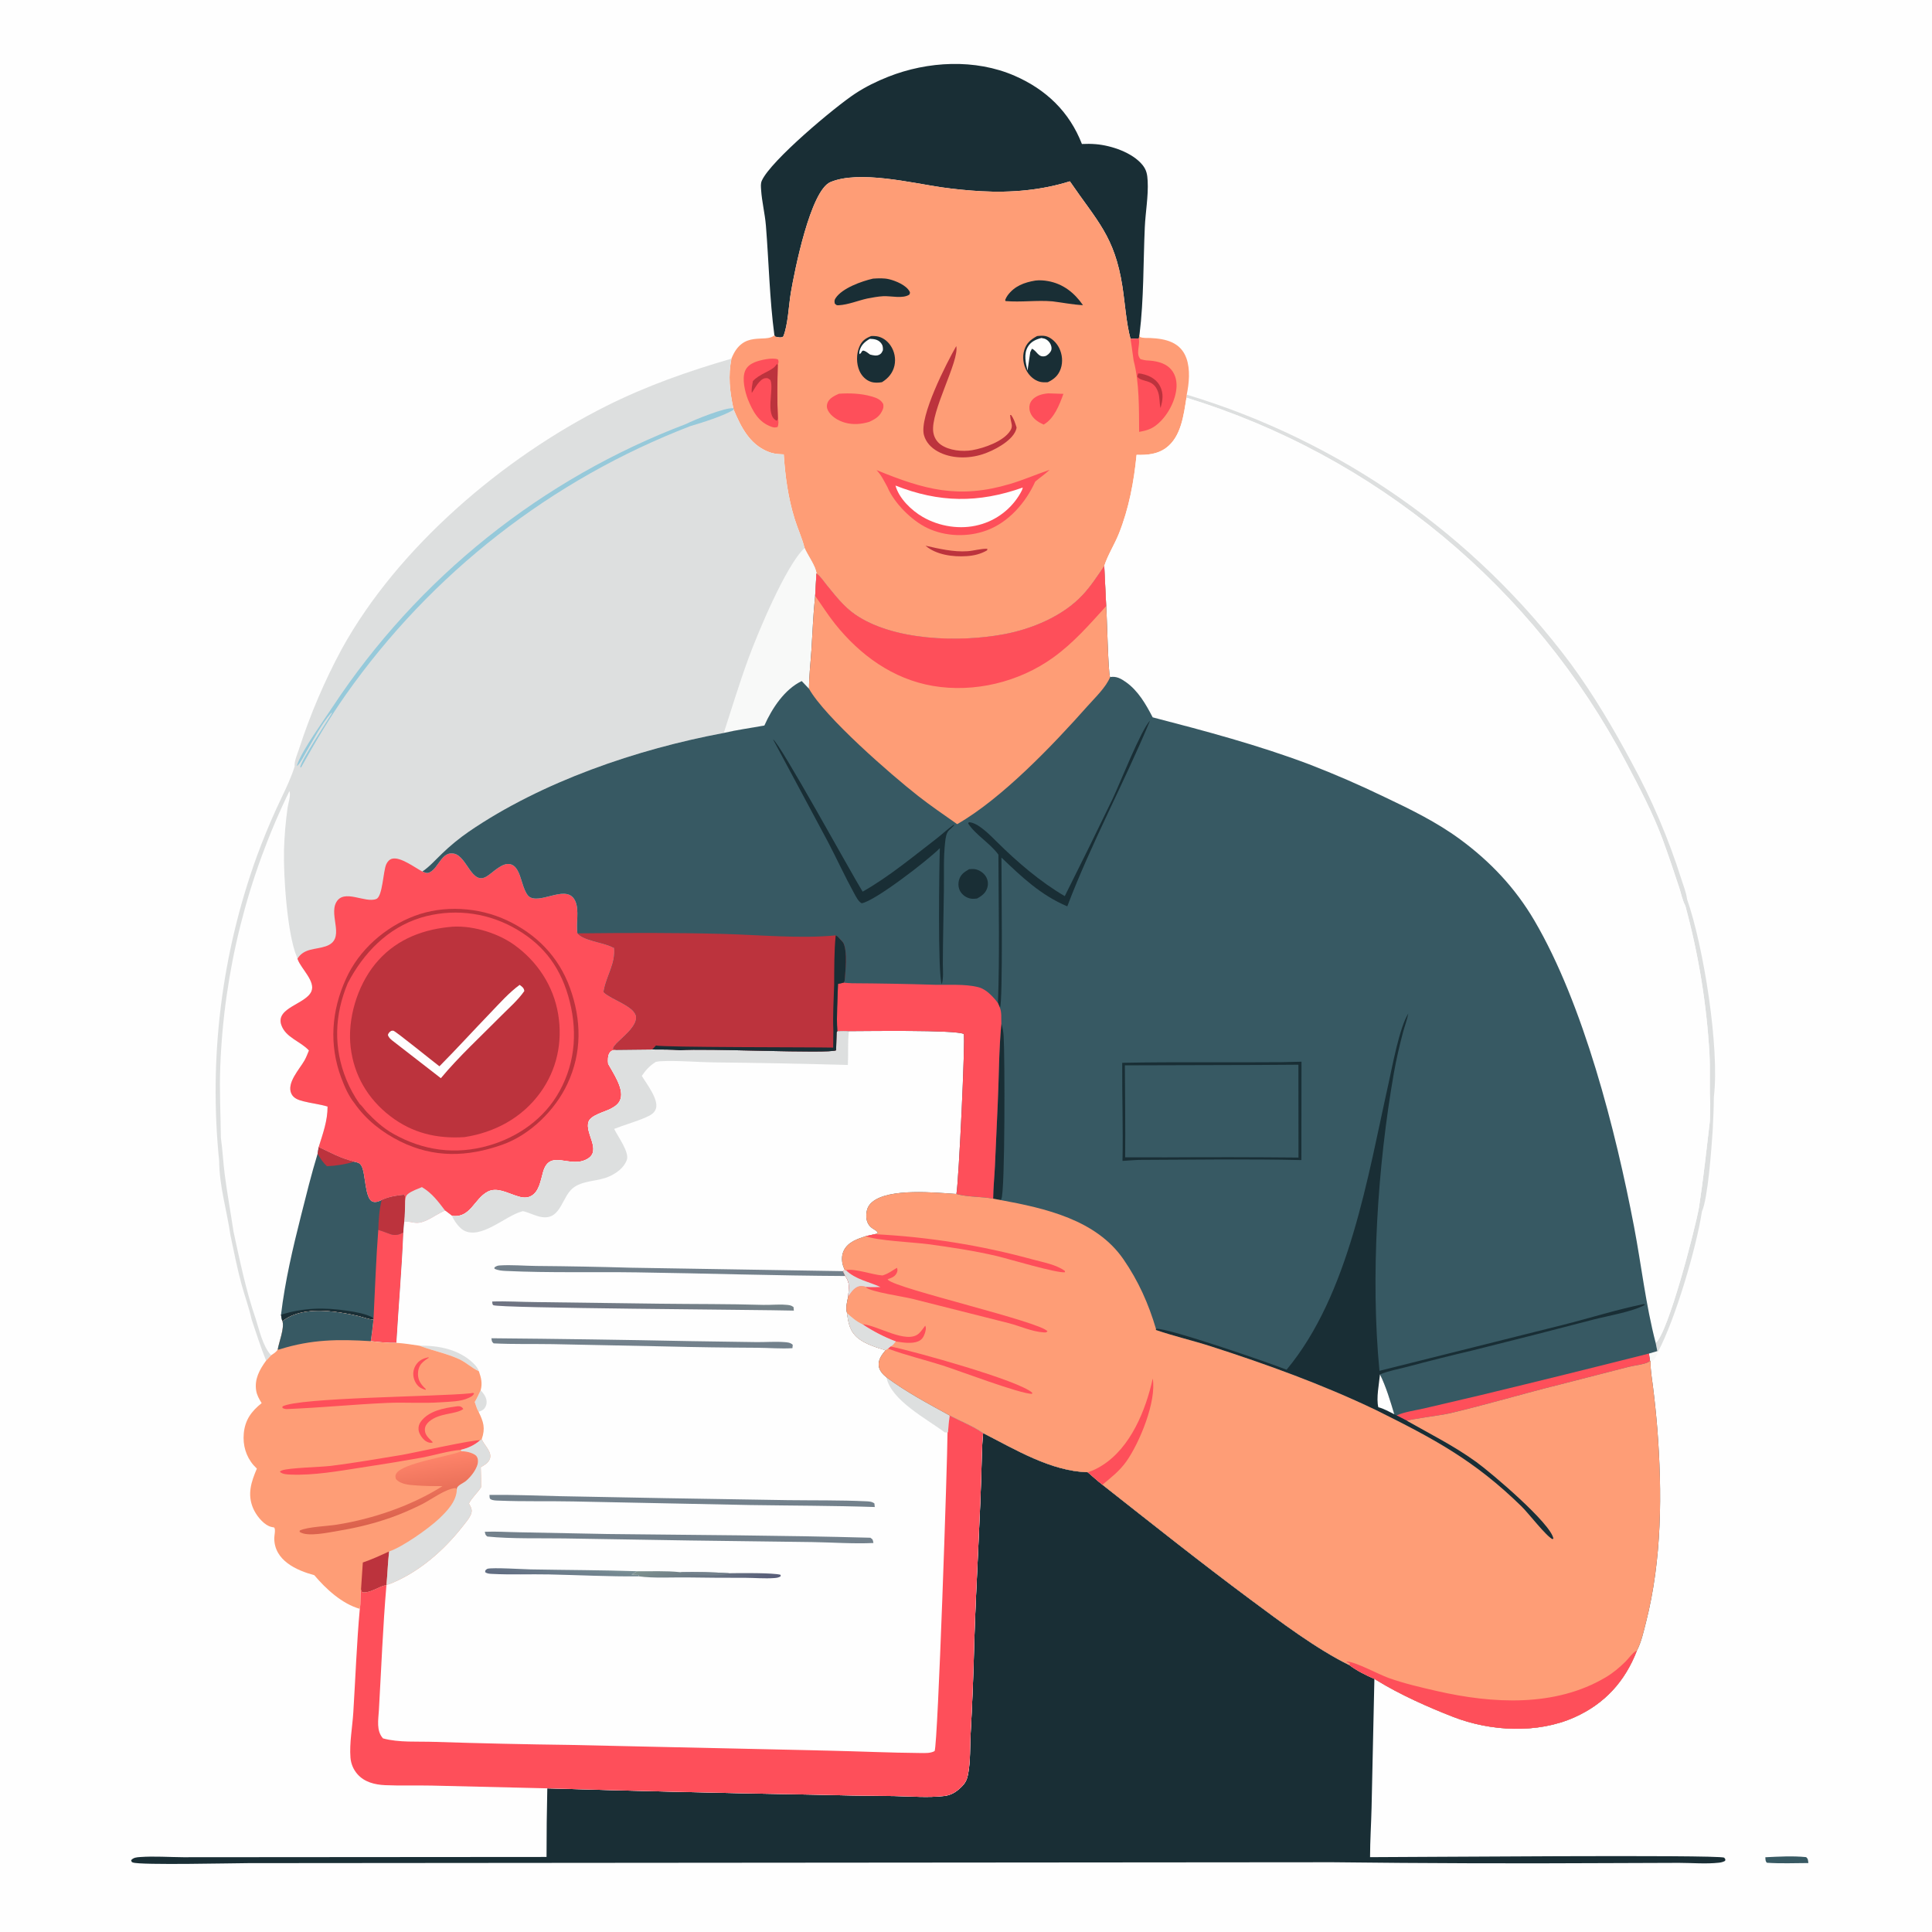 <?xml version="1.0" encoding="utf-8"?>
<!-- Generator: Adobe Illustrator 27.5.0, SVG Export Plug-In . SVG Version: 6.00 Build 0)  -->
<svg version="1.1" id="Layer_1" xmlns="http://www.w3.org/2000/svg" xmlns:xlink="http://www.w3.org/1999/xlink" x="0px" y="0px"
	 viewBox="0 0 2090 2090" style="enable-background:new 0 0 2090 2090;" xml:space="preserve">
<g>
	<path style="fill:#FEFEFE;" d="M0,0h2090.772v2090.772H0V0z"/>
	<path style="fill:#F8F9F8;" d="M1792.854,1461.611l0.859,0.492c-1.735,4.175-3.283,9.27-7.738,11.005
		c-0.112,0.043-0.237,0.053-0.355,0.08l-0.664-1.203l-1.174-7.728L1792.854,1461.611z"/>
	<path style="fill:#375963;" d="M1909.708,2009.142c14.339-0.706,29.839-1.605,44.1-0.129c2.358,1.946,1.997,3.434,2.464,6.387
		c-14.876,0.059-30.049,0.716-44.882-0.321C1909.574,2013.173,1909.951,2011.68,1909.708,2009.142z"/>
	<path style="fill:#DDDFDF;" d="M1283.798,426.934c5.141,1.546,10.266,3.144,15.375,4.794c5.11,1.648,10.202,3.348,15.276,5.098
		c5.076,1.75,10.133,3.551,15.172,5.402c5.041,1.851,10.061,3.752,15.062,5.703c5.001,1.951,9.983,3.951,14.946,6.001
		c4.962,2.051,9.902,4.151,14.821,6.299c4.921,2.148,9.819,4.346,14.694,6.593c4.876,2.246,9.729,4.54,14.56,6.883
		c4.831,2.343,9.638,4.733,14.421,7.171c4.783,2.439,9.541,4.925,14.274,7.459c4.733,2.533,9.441,5.113,14.123,7.74
		c4.682,2.626,9.338,5.298,13.966,8.018c4.629,2.72,9.231,5.486,13.804,8.298c4.574,2.811,9.12,5.667,13.637,8.569
		c4.516,2.902,9.003,5.848,13.461,8.839c4.458,2.991,8.886,6.026,13.284,9.106c4.398,3.079,8.765,6.201,13.1,9.368
		c4.335,3.166,8.64,6.375,12.912,9.627c4.271,3.252,8.51,6.546,12.716,9.882c4.206,3.336,8.379,6.714,12.518,10.133
		c4.138,3.419,8.242,6.879,12.312,10.38c4.07,3.501,8.105,7.042,12.106,10.623c3.999,3.583,7.962,7.204,11.889,10.864
		s7.817,7.359,11.671,11.097c3.855,3.738,7.671,7.514,11.448,11.328c3.779,3.813,7.519,7.663,11.222,11.552
		c3.701,3.889,7.364,7.814,10.989,11.775c3.624,3.961,7.208,7.957,10.752,11.989c3.543,4.033,7.046,8.101,10.509,12.204
		c3.464,4.103,6.886,8.239,10.266,12.408c3.381,4.171,6.72,8.375,10.017,12.612c3.297,4.237,6.551,8.507,9.764,12.808
		c24.722,33.536,46.348,70.249,66.035,106.942c11.023,20.177,21.042,40.84,30.059,61.988c9.018,21.149,16.99,42.684,23.917,64.606
		c2.066,6.672,5.364,14.69,6.131,21.59c17.931,51.099,35.37,161.053,29.024,213.89c-0.071,12.514-0.743,24.997-1.362,37.493
		c-1.18,17.463-5.045,72.179-11.534,86.43c-6.148,40.002-28.95,116.887-47.422,151.607l-0.859-0.492l-1.772-8.851
		c13.598-10.977,42.305-121.763,46.826-146.497c4.786-31.225,8.155-62.464,11.83-93.813l0.365-18.284
		c-1.137-18.233,0.137-36.752-0.88-55.069c-0.795-13.467-1.937-26.905-3.426-40.313c-1.489-13.408-3.323-26.768-5.503-40.082
		c-2.18-13.314-4.703-26.561-7.569-39.743c-2.865-13.183-6.07-26.283-9.613-39.3c-3.03-5.272-4.731-13.982-6.703-19.86
		c-5.807-17.314-11.53-34.737-17.851-51.867c-10.544-28.573-25.62-57.016-39.837-83.931c-3.079-5.835-6.229-11.633-9.449-17.392
		c-3.22-5.758-6.512-11.475-9.874-17.153c-3.362-5.679-6.793-11.315-10.292-16.908c-3.501-5.593-7.069-11.142-10.705-16.647
		c-3.637-5.506-7.341-10.966-11.111-16.379c-3.772-5.415-7.609-10.782-11.511-16.101c-3.903-5.321-7.87-10.592-11.904-15.813
		c-4.033-5.223-8.13-10.395-12.289-15.518c-4.16-5.121-8.381-10.19-12.665-15.209c-4.285-5.017-8.631-9.982-13.037-14.893
		c-4.408-4.911-8.874-9.767-13.4-14.568c-4.526-4.801-9.11-9.545-13.754-14.233c-4.641-4.689-9.341-9.32-14.098-13.892
		c-4.756-4.572-9.568-9.086-14.435-13.541c-4.867-4.454-9.79-8.848-14.766-13.182c-4.975-4.333-10.003-8.604-15.083-12.814
		c-5.081-4.21-10.213-8.357-15.395-12.441c-5.183-4.083-10.416-8.102-15.697-12.057c-5.282-3.956-10.61-7.845-15.987-11.669
		c-5.378-3.824-10.802-7.58-16.271-11.271c-5.469-3.69-10.983-7.313-16.542-10.868c-5.559-3.554-11.16-7.04-16.804-10.458
		c-5.645-3.417-11.33-6.764-17.057-10.041c-5.726-3.276-11.492-6.483-17.298-9.619c-5.805-3.135-11.649-6.198-17.531-9.19
		c-5.88-2.992-11.797-5.911-17.749-8.757c-5.954-2.846-11.941-5.619-17.961-8.318c-6.021-2.699-12.074-5.324-18.16-7.873
		c-6.084-2.549-12.2-5.024-18.347-7.424c-6.146-2.4-12.32-4.724-18.523-6.973c-6.204-2.247-12.434-4.418-18.69-6.513
		c-6.257-2.095-12.539-4.112-18.846-6.052L1283.798,426.934z"/>
	<path style="fill:#192E35;" d="M837.722,362.7c-5.231-39.325-5.991-78.974-9.159-118.453c-1.052-13.09-4.375-25.971-5.225-39.026
		c-0.216-3.329-0.606-6.66,0.788-9.779c9.707-21.688,78.937-79.694,101.045-94.221c11.234-7.382,23.229-13.25,35.719-18.19
		c42.7-16.89,94.068-19.637,136.735-1.053c34.132,14.867,59.295,39.067,72.769,73.786c4.982-0.235,10.123-0.217,15.089,0.206
		c16.814,1.431,39.516,9.034,50.448,22.473c4.418,5.434,5.227,10.454,5.594,17.345c0.872,16.295-2.36,33.56-3.097,49.972
		c-1.731,38.483-0.97,77.722-5.701,115.954l-0.747,4.508c-3.012,0.157-6.003,0.353-9.023,0.312
		c-4.692-17.471-5.925-38.471-8.751-56.669c-8.437-54.344-27.407-70.672-56.839-113.708c-30.686,9.653-63.419,12.489-95.495,10.733
		c-14.365-0.796-28.67-2.196-42.916-4.2c-32.813-4.801-89.768-18.712-120.587-5.701c-21.696,9.158-38.804,96.202-42.787,119.268
		c-2.354,13.635-3.116,35.627-8.306,47.857c-2.72,1.717-5.427,0.545-8.543,0.104L837.722,362.7z"/>
	<path style="fill:#FE9D76;" d="M837.722,362.7l1.011,1.517c3.116,0.441,5.823,1.613,8.543-0.104
		c5.19-12.23,5.952-34.222,8.306-47.857c3.983-23.066,21.091-110.111,42.787-119.268c30.818-13.01,87.774,0.9,120.587,5.701
		c14.246,2.003,28.551,3.403,42.916,4.2c32.076,1.756,64.81-1.08,95.495-10.733c29.432,43.036,48.402,59.364,56.839,113.708
		c2.826,18.198,4.059,39.198,8.751,56.669c3.02,0.041,6.011-0.155,9.023-0.312l0.747-4.508l0.429,2.773
		c3.106,1.503,7.74,1.013,11.156,1.17c16.708,0.762,32.969,4.437,39.19,22.035c4.222,11.944,2.85,27.051,0.296,39.245l-0.308,3.301
		c-2.985,18.592-5.66,42.385-22.186,54.395c-9.582,6.96-20.393,7.663-31.772,7.44c-2.838,29.042-8.275,58.084-19.152,85.279
		c-4.715,11.791-11.995,22.974-15.832,34.99c-7.371,10.727-14.421,21.68-23.329,31.231c-21.471,23.017-54.679,36.813-85.142,42.522
		c-48.257,9.045-120.113,7.181-161.477-21.692c-12.075-8.428-21.204-20.405-30.445-31.686c-3.167-3.867-6.824-9.613-10.95-12.334
		c-0.543-7.669-9.662-19.917-12.867-27.535c-2.548-10.574-7.526-21.153-10.756-31.645c-7.048-22.88-10.195-45.858-11.75-69.659
		l-2.044-0.092c-5.658-0.233-10.297-0.851-15.556-3.069c-19.703-8.312-28.705-26.657-36.546-45.162l-0.339-1.513
		c-3.973-18.307-5.78-35.182-2.105-53.688C803.655,356.326,828.038,371.647,837.722,362.7z"/>
	<path style="fill:#BC333D;" d="M1001.217,590.319c14.309,3.293,30.598,7.024,45.364,5.97c7.138-0.508,14.431-2.865,21.549-2.622
		l-0.302,1.672c-6.964,4.049-14.194,5.733-22.157,6.284C1031.006,602.639,1012.628,600.225,1001.217,590.319z"/>
	<path style="fill:#FE4F5A;" d="M1133.974,425.531l16.4,0.533c-4.216,11.697-9.994,26.872-21.416,33.264
		c-2.342-1.154-4.719-2.311-6.852-3.828c-4.421-3.144-7.804-7.401-8.488-12.93c-0.423-3.412,0.449-6.785,2.605-9.48
		C1120.417,427.851,1127.621,426.074,1133.974,425.531z"/>
	<path style="fill:#192E35;" d="M944.437,301.412c5.752-0.366,11.84-0.692,17.484,0.688c7.132,1.744,18.388,6.391,22.041,13.227
		c0.835,1.562,0.304,1.852-0.222,3.371c-7.142,4.751-19.944,1.274-28.362,1.731c-5.819,0.316-11.597,1.464-17.314,2.534
		c-9.974,2.23-20.407,6.648-30.612,7.24c-2.585,0.149-2.448-0.055-4.388-1.778c-0.496-2.644-0.563-3.769,0.996-6.074
		C911.336,311.596,932.099,304.218,944.437,301.412z"/>
	<path style="fill:#192E35;" d="M1119.989,303.517c4.52-0.576,9.223-0.227,13.692,0.565c16.367,2.899,28.624,12.688,37.856,26.035
		c-10.942-0.529-22.106-2.783-33.005-4.124c-17.035-1.45-33.92,1.17-50.744-0.312l-0.417-1.168c0.751-1.78,1.48-3.367,2.634-4.931
		C1097.515,309.396,1107.995,305.539,1119.989,303.517z"/>
	<path style="fill:#FE4F5A;" d="M907.51,425.948c11.483-0.815,24.05-0.355,35.178,2.863c5.337,1.544,10.001,3.177,12.769,8.239
		c0.292,2.136,0.392,3.702-0.412,5.713c-2.981,7.442-7.628,10.309-14.639,13.565c-8.565,2.622-17.576,3.344-26.29,0.917
		c-7.042-1.962-15.232-6.658-18.568-13.48c-1.264-2.587-1.417-5.057-0.435-7.779C897.001,430.75,902.86,428.069,907.51,425.948z"/>
	<path style="fill:#192E35;" d="M942.442,363.527c1.919-0.047,3.798-0.092,5.703,0.188c6.262,0.921,11.503,4.7,15.078,9.852
		c0.546,0.788,1.049,1.601,1.511,2.44c0.463,0.84,0.881,1.701,1.256,2.583c0.376,0.882,0.704,1.781,0.986,2.697
		c0.283,0.915,0.519,1.842,0.708,2.783c0.188,0.939,0.327,1.886,0.419,2.84c0.093,0.954,0.136,1.91,0.131,2.869
		c-0.007,0.958-0.062,1.913-0.165,2.865c-0.102,0.953-0.253,1.898-0.453,2.836c-1.75,7.914-6.734,13.815-13.523,17.959
		c-3.91,0.676-8.083,0.858-11.91-0.376c-5.68-1.831-10.082-6.505-12.453-11.879c-3.424-7.765-3.463-17.921-0.247-25.745
		C932.193,368.842,935.982,366.112,942.442,363.527z"/>
	<path style="fill:#FEFEFE;" d="M940.997,366.534c4.341,0.167,8.5,0.617,11.587,4.028c2.295,2.538,2.758,5.029,2.516,8.379
		c-0.802,1.729-1.374,3.148-3.028,4.263c-3.495,2.358-7.118,1.245-10.854,0.345c-1.733-1.221-3.757-2.957-5.686-3.792
		c-3.971-1.723-2.583,1.936-5.848,3.344c-0.176-1.664-0.18-2.364,0.31-4.085C931.711,373.003,935.776,369.505,940.997,366.534z"/>
	<path style="fill:#BC333D;" d="M1034.469,374.375c3.594,15.962-28.211,71.182-24.859,93.182c0.825,5.401,3.565,10.17,8.026,13.382
		c8.91,6.419,23.499,7.904,34.122,6.044c12.859-2.25,33.73-9.476,41.068-20.985c2.142-3.357,2.048-5.592,1.121-9.306
		c-0.678-2.705-1.074-4.961-1.229-7.744l1.035-0.006c3.159,4.155,4.384,8.604,5.956,13.498c-0.261,1.525-0.231,1.744-0.884,3.365
		c-4.774,11.84-24.217,21.849-35.796,25.591c-15.432,4.99-34.046,4.951-48.508-2.979c-7.075-3.881-12.88-9.839-15.019-17.778
		C994.168,450.841,1023.993,392.696,1034.469,374.375z"/>
	<path style="fill:#192E35;" d="M1121.881,363.545c2.946-0.304,6.548-0.643,9.443,0.076c6.068,1.503,11.624,7.195,14.354,12.618
		c3.483,6.924,4.351,15.338,1.77,22.702c-2.564,7.32-7.218,11.318-14.043,14.56c-2.834,0.098-5.68,0.212-8.451-0.502
		c-6.037-1.562-11.189-6.205-14.209-11.56c-3.83-6.789-5.027-15.344-2.675-22.825
		C1110.474,370.971,1115.103,367.29,1121.881,363.545z"/>
	<path style="fill:#FEFEFE;" d="M1126.532,365.622c1.166,0.218,1.893,0.32,2.973,0.621c3.169,0.88,5.864,3.561,7.142,6.583
		c0.98,2.315,1.331,4.645,0.176,6.985c-1.003,2.03-3.912,4.91-6.274,5.468c-7.528,1.778-8.735-5.756-14.25-8.051l-1.789,3.779
		l-2.96,19.911c-1.956-8.335-4.306-17.81,0.357-25.749C1115.217,369.538,1120.48,367.218,1126.532,365.622z"/>
	<path style="fill:#FE4F5A;" d="M809.029,431.994c-3.214-8.526-6.532-22.076-2.967-30.802c1.799-4.4,5.588-7.289,9.854-9.119
		c5.878-2.524,19.736-5.678,25.647-3.273c1.149,2.605,0.617,3.103-0.149,5.895c-0.543,19.35-0.819,38.495,0.112,57.839
		c0.89,2.481,0.659,6.858-0.239,9.31c-2.644,0.902-4.196,0.753-6.856-0.204C820.387,456.572,814.337,444.871,809.029,431.994z"/>
	<path style="fill:#BC333D;" d="M814.46,412.295c6.924-7.769,19.958-11.036,24.07-16.069c0.686-0.841,1.315-1.733,2.06-2.526
		l0.823,0.994c-0.543,19.35-0.819,38.495,0.112,57.839c-0.386,1.891,0.008,0.984-1.305,2.66
		c-12.982-6.058-2.648-33.949-6.787-43.982c-2.056-1.666-2.883-2.517-5.762-2.064c-6.115,0.964-11.26,11.203-14.36,15.928
		C812.69,420.827,813.776,416.495,814.46,412.295z"/>
	<path style="fill:#FE4F5A;" d="M1231.979,366.22c0.071,0.611,0.151,1.221,0.21,1.832c0.641,6.609-3.534,15.213,1.656,20.485
		c2.021,0.58,3.945,1.013,6.025,1.319c9.588,0.38,20.257,2.099,26.915,9.7c5.253,5.999,6.662,13.99,5.737,21.727
		c-1.731,14.488-10.713,30.337-22.302,39.098c-5.599,4.233-11.154,5.576-17.911,6.842c-0.231-24.45,0.327-53.386-5.937-77.03
		c-1.237-7.875-2.054-15.803-3.416-23.66C1225.977,366.573,1228.968,366.377,1231.979,366.22z"/>
	<path style="fill:#BC333D;" d="M1231.261,403.985c2.618-0.004,4.988,0.6,7.477,1.362c6.932,2.119,12.971,5.962,16.283,12.604
		c3.908,7.832,2.836,15.299,0.376,23.382c-1.35-5.772-0.604-11.63-2.683-17.471c-5.223-14.682-17.337-9.625-22.447-16.453
		L1231.261,403.985z"/>
	<path style="fill:#FE4F5A;" d="M960.018,526.917c-3.726-6.654-6.448-12.781-11.775-18.386
		c51.647,21.196,88.643,31.525,144.194,15.072c14.607-4.325,28.638-10.478,43.075-15.348c-4.847,4.533-10.552,8.404-15.632,12.734
		c-10.178,22.643-28.585,43.87-52.298,52.694c-20.461,7.616-44.649,6.917-64.414-2.477c-16.893-8.03-35.788-26.884-43.083-44.09
		C960.059,527.052,960.04,526.985,960.018,526.917z"/>
	<path style="fill:#FEFEFE;" d="M968.72,525.272c47.208,18.584,89.511,19.209,137.67,2.16c-0.402,2.375-1.403,4.026-2.577,6.119
		c-0.599,1.045-1.223,2.075-1.872,3.089c-0.649,1.016-1.324,2.014-2.023,2.995c-0.7,0.98-1.423,1.943-2.168,2.889
		c-0.747,0.945-1.518,1.87-2.311,2.777c-0.793,0.908-1.609,1.795-2.446,2.661c-0.837,0.867-1.695,1.712-2.573,2.536
		c-0.88,0.823-1.778,1.625-2.697,2.405c-0.919,0.779-1.857,1.535-2.813,2.268c-0.956,0.732-1.929,1.441-2.922,2.125
		c-0.991,0.683-1.999,1.342-3.024,1.976c-1.024,0.634-2.063,1.243-3.118,1.825c-1.055,0.583-2.124,1.139-3.206,1.668
		c-1.082,0.529-2.177,1.032-3.283,1.507c-1.108,0.475-2.226,0.923-3.355,1.344c-1.13,0.419-2.269,0.811-3.418,1.174
		c-1.149,0.362-2.306,0.696-3.471,1.003c-20.181,5.443-43.03,1.815-61.035-8.641C985.928,552.097,972.511,539.201,968.72,525.272z"
		/>
	<path style="fill:#192E35;" d="M1063.54,1550.306c34.629,17.672,73.551,41.354,113.132,42.326
		c5.247,4.543,10.433,9.206,15.875,13.514c53.09,41.818,105.858,83.837,160.095,124.15c31.946,23.746,71.668,53.752,107.111,71.015
		c7.736,5.817,18.07,11.148,27.037,14.86l-3.051,139.384c-0.422,17.778-1.629,35.731-1.637,53.488
		c39.092,0.033,374.718-2.93,383.116,0.529l1.28,1.852l-0.353,1.658c-2.215,1.158-4.09,1.674-6.585,1.95
		c-13.933,1.544-29.205,0.217-43.263,0.18l-76.101,0.268c-99.572,0.538-199.141,0.229-298.707-0.927l-860.561,0.698l-312.307,0.255
		c-15.162,0.021-116.644,2.377-124.879-0.688c-1.647-0.613-1.142-0.576-1.926-2.458c2.593-2.971,6.015-3.173,9.807-3.444
		c15.287-1.099,31.365,0.112,46.713,0.198l84.951-0.063l307.95-0.225c-0.014-24.749,0.261-49.495,0.825-74.237
		c95.593,2.872,191.199,5.145,286.82,6.817c29.608,0.784,59.221,1.298,88.837,1.542c17.582,0.321,36.178,1.97,53.646-0.067
		c7.173-0.835,12.596-4.057,17.79-8.992c5.693-5.411,7.036-8.749,8.396-16.532c2.287-13.082,1.676-27.188,2.379-40.484
		c1.861-33.666,3.198-67.353,4.012-101.062c2.152-67.213,6.624-134.428,8.198-201.639
		C1062.412,1566.193,1062.643,1558.244,1063.54,1550.306z"/>
	<path style="fill:#FEFEFE;" d="M1283.489,430.236c6.306,1.94,12.588,3.957,18.846,6.052c6.256,2.095,12.486,4.266,18.69,6.513
		c6.203,2.249,12.377,4.573,18.523,6.973c6.147,2.4,12.263,4.874,18.347,7.424c6.086,2.549,12.139,5.174,18.16,7.873
		c6.02,2.699,12.008,5.472,17.961,8.318c5.952,2.846,11.869,5.765,17.749,8.757c5.882,2.992,11.725,6.055,17.531,9.19
		c5.805,3.136,11.571,6.342,17.298,9.619c5.727,3.278,11.412,6.625,17.057,10.041c5.643,3.418,11.245,6.904,16.804,10.458
		c5.559,3.555,11.073,7.178,16.542,10.868c5.469,3.69,10.893,7.447,16.271,11.271c5.377,3.823,10.705,7.713,15.987,11.669
		c5.281,3.954,10.514,7.973,15.697,12.057c5.182,4.084,10.314,8.23,15.395,12.441c5.08,4.21,10.108,8.482,15.085,12.814
		c4.975,4.334,9.896,8.728,14.764,13.182c4.868,4.455,9.68,8.969,14.435,13.541c4.757,4.572,9.458,9.203,14.1,13.892
		c4.642,4.688,9.226,9.432,13.752,14.233c4.526,4.801,8.992,9.657,13.4,14.568c4.406,4.911,8.752,9.875,13.037,14.893
		c4.284,5.019,8.505,10.088,12.665,15.209c4.16,5.122,8.256,10.295,12.289,15.518c4.032,5.221,8,10.493,11.904,15.813
		c3.902,5.32,7.74,10.687,11.511,16.101c3.77,5.414,7.474,10.873,11.111,16.379c3.636,5.505,7.204,11.054,10.705,16.647
		c3.5,5.593,6.93,11.229,10.292,16.908c3.362,5.677,6.654,11.395,9.874,17.153c3.22,5.759,6.37,11.556,9.449,17.392
		c14.217,26.915,29.293,55.358,39.837,83.931c6.321,17.13,12.044,34.553,17.851,51.867c1.972,5.878,3.673,14.588,6.703,19.86
		c3.543,13.017,6.747,26.117,9.613,39.3c2.865,13.182,5.388,26.429,7.569,39.743c2.179,13.314,4.013,26.674,5.503,40.082
		c1.489,13.408,2.631,26.845,3.426,40.313c1.017,18.317-0.257,36.836,0.88,55.069l-0.365,18.284
		c-3.675,31.349-7.044,62.589-11.83,93.813c-4.521,24.734-33.228,135.52-46.826,146.497
		c-10.785-41.348-15.395-83.768-23.384-125.646c-19.828-103.943-54.654-240.694-107.885-331.371
		c-20.663-35.2-47.52-63.648-80.291-87.757c-25.383-18.674-53.594-32.448-81.961-45.885c-26.682-12.904-53.849-24.689-81.503-35.355
		c-55.283-20.818-112.028-35.935-169.109-50.742c-7.318-14.115-15.722-28.824-29.022-38.179c-5.456-3.837-10.299-6.519-17.03-5.378
		c-2.087-2.736-3.414-67.262-4.239-76.785l-2.109-43.322c3.837-12.016,11.117-23.199,15.832-34.99
		c10.876-27.194,16.314-56.237,19.152-85.279c11.379,0.223,22.19-0.48,31.772-7.44
		C1277.829,472.621,1280.504,448.828,1283.489,430.236z"/>
	<path style="fill:#DDDFDF;" d="M318.728,829.165c-0.621-5.601,3.083-13.721,4.833-19.129c6.04-18.654,12.912-36.996,20.618-55.026
		c7.706-18.029,16.212-35.672,25.52-52.929c60.563-109.998,174.614-206.907,285.881-262.706
		c43.596-21.863,88.952-37.822,135.661-51.359c-3.675,18.507-1.868,35.382,2.105,53.688l0.339,1.513
		c7.84,18.505,16.842,36.85,36.546,45.162c5.26,2.217,9.899,2.836,15.556,3.069l2.044,0.092c1.556,23.801,4.702,46.779,11.75,69.659
		c3.23,10.493,8.208,21.071,10.756,31.645c3.206,7.618,12.324,19.866,12.867,27.535l-1.382,24.26
		c-2.099,19.509-2.801,39.345-4.055,58.936c-0.878,13.717-2.622,27.801-2.589,41.53l-7.9-8.316
		c-18.635,8.892-32.231,29.708-40.376,48.059c-14.629,2.718-29.457,4.647-43.943,8.047
		c-93.905,17.533-196.743,52.631-275.845,106.772c-10.331,7.148-20.015,15.085-29.05,23.813
		c-6.789,6.468-13.417,14.058-21.202,19.305c3.175,1.15,4.763,2.462,8.051,0.851c9.682-4.745,12.986-23.325,26.521-20.111
		c14.033,3.334,18.852,34.606,35.149,24.522c7.081-4.382,16.861-15.468,25.79-13.071c4.747,1.276,7.224,5.717,9.084,9.886
		c2.895,6.489,5.795,22.619,12.061,25.847c13.276,6.84,40.515-14.905,48.9,4.326c4.343,9.958,0.547,23.84,2.211,34.647
		c7.389,8.196,27.301,9.549,37.626,14.784c1.343,0.68,0.723,0.472,2.056,0.727c1.823,17.075-7.893,29.587-10.962,45.793
		c-0.084,0.449-0.184,0.894-0.272,1.341c-0.051,0.27-0.098,0.539-0.147,0.808c0.278,0.266,0.553,0.535,0.835,0.796
		c8.216,7.622,33.475,14.79,34.398,26.143c0.737,9.076-11.117,19.05-17.055,24.744c-2.942,2.822-5.948,5.251-7.818,8.955
		l0.314,1.464l2.828,0.488c-3.077,0.494-4.762,0.323-6.848,3.055c-2.14,2.801-2.154,8.62-1.701,12.02
		c5.4,9.899,16.714,26.098,13.553,37.536c-1.544,5.586-6.019,8.604-10.897,11.156c-6.434,3.365-21.31,6.864-23.823,13.825
		c-4.455,12.34,14.431,31.121-1.174,40.302c-18.715,11.009-40.307-11.148-47.873,13.666c-2.703,8.865-4.059,21.59-13.104,26.527
		c-5.991,3.271-12.214,1.121-18.229-0.929c-8.802-2.997-19.472-8.524-28.617-3.808c-14.784,7.624-18.727,29.165-38.808,26.184
		l-7.371-5.611l-1.033,0.439c-8.763,3.814-19.238,12.426-28.846,12.888c-4.715,0.227-9.819-2.166-14.419-0.994l-0.896,11.248
		c-1.656,39.839-5.137,79.625-7.495,119.429c-9.029,0.282-18.772-0.845-27.75-1.819c1.19-7.708,2.009-15.481,2.92-23.227
		c-5.382-0.296-11.356-2.722-16.661-3.953c-8.52-1.99-17.12-3.526-25.802-4.608c-18.494-2.179-40.797-1.754-56.034,10.26
		c2.45,7.048-3.932,23.143-5.141,30.79c-1.776,2.705-4.412,4.212-7.036,5.999l-5.48,5.801c-5.854-14.545-10.64-29.538-15.628-44.396
		c-2.826-12.896-7.63-25.816-11.087-38.614c-4.674-17.296-8.116-34.996-11.85-52.516c-3.826-26.9-12.02-52.941-12.21-80.429
		c-0.708-6.942-1.318-13.893-1.829-20.853c-0.512-6.96-0.926-13.925-1.243-20.895c-0.317-6.971-0.536-13.945-0.655-20.922
		c-0.121-6.977-0.144-13.955-0.07-20.932c0.075-6.978,0.248-13.953,0.519-20.926c0.27-6.973,0.638-13.941,1.105-20.904
		c0.466-6.962,1.029-13.917,1.691-20.863c0.662-6.947,1.42-13.884,2.277-20.81c0.856-6.924,1.81-13.836,2.861-20.736
		c1.049-6.898,2.196-13.781,3.44-20.646c1.243-6.867,2.582-13.715,4.018-20.544c1.435-6.829,2.965-13.636,4.592-20.422
		c1.627-6.785,3.349-13.547,5.166-20.285c1.816-6.738,3.726-13.449,5.731-20.132c2.005-6.685,4.103-13.34,6.295-19.964
		c2.191-6.625,4.476-13.218,6.852-19.779c6.297-17.135,13.214-34.015,20.753-50.642c6.762-14.789,14.674-29.761,19.732-45.237
		C318.461,830.024,318.594,829.594,318.728,829.165z"/>
	<path style="fill:#96C9DA;" d="M742.263,458.602c8.308-4.255,43.067-18.366,51.083-16.898l0.339,1.513
		c-10.268,6.532-35.037,14.307-47.079,17.806c-4.658,1.794-9.299,3.631-13.923,5.511c-4.622,1.88-9.228,3.802-13.817,5.766
		s-9.159,3.971-13.71,6.019c-4.55,2.049-9.083,4.139-13.596,6.27c-4.512,2.132-9.005,4.305-13.478,6.519
		c-4.473,2.215-8.925,4.47-13.357,6.766c-4.432,2.298-8.842,4.635-13.231,7.012c-4.387,2.378-8.753,4.796-13.098,7.254
		c-4.343,2.458-8.664,4.956-12.961,7.493c-4.299,2.537-8.573,5.114-12.824,7.73c-4.25,2.616-8.475,5.272-12.677,7.967
		c-4.202,2.694-8.379,5.426-12.53,8.198c-4.15,2.77-8.275,5.579-12.375,8.426c-4.1,2.846-8.173,5.73-12.22,8.653
		c-4.047,2.921-8.066,5.88-12.057,8.875c-3.992,2.996-7.957,6.028-11.893,9.096c-3.937,3.069-7.844,6.174-11.724,9.315
		c-3.878,3.14-7.727,6.317-11.548,9.529c-3.821,3.211-7.612,6.457-11.373,9.739c-3.761,3.28-7.491,6.596-11.191,9.948
		c-3.7,3.35-7.369,6.733-11.007,10.15c-3.637,3.418-7.243,6.868-10.817,10.352c-3.574,3.485-7.116,7.001-10.625,10.55
		c-3.509,3.55-6.986,7.131-10.429,10.744c-3.444,3.613-6.853,7.257-10.229,10.934c-3.377,3.675-6.719,7.382-10.027,11.12
		c-3.308,3.736-6.581,7.503-9.821,11.301c-3.238,3.798-6.442,7.625-9.611,11.481c-3.169,3.856-6.302,7.742-9.398,11.656
		c-3.097,3.915-6.157,7.857-9.182,11.828c-3.023,3.971-6.01,7.968-8.961,11.993c-2.951,4.025-5.865,8.077-8.741,12.157
		c-17.686,25.089-33.528,52.036-48.474,78.827l-0.919-0.153c0.282-6.711,29.459-50.132,34.594-59.138l-0.433-0.347l-0.768,0.794
		l1.221-0.515l-0.355,0.655l-1.023,0.029c-10.617,12.136-18.603,28.197-26.825,42.024c-2.673,4.496-5.458,10.611-9.063,14.36
		c-0.294,0.304-0.6,0.594-0.902,0.892c0.139-1.033,0.127-1.268,0.541-2.389c5.972-16.171,28.158-46.577,38.161-61.906
		c2.857-4.326,5.756-8.624,8.698-12.894c2.94-4.27,5.922-8.511,8.947-12.722c3.025-4.211,6.089-8.393,9.194-12.545
		c3.105-4.152,6.25-8.272,9.437-12.361c3.186-4.09,6.412-8.149,9.676-12.177c3.265-4.028,6.57-8.023,9.913-11.985
		c3.343-3.962,6.725-7.892,10.146-11.789c3.419-3.897,6.877-7.76,10.372-11.589c3.496-3.829,7.028-7.623,10.597-11.383
		c3.569-3.761,7.175-7.487,10.817-11.177c3.642-3.689,7.32-7.343,11.034-10.962c3.713-3.618,7.461-7.199,11.244-10.744
		c3.784-3.544,7.602-7.052,11.452-10.523c3.852-3.47,7.738-6.902,11.656-10.297c3.919-3.395,7.87-6.751,11.855-10.068
		c3.984-3.317,8-6.596,12.048-9.835c4.048-3.238,8.128-6.437,12.238-9.596c4.111-3.161,8.252-6.28,12.424-9.358
		c4.172-3.079,8.373-6.116,12.604-9.112c4.231-2.997,8.49-5.952,12.779-8.865c4.289-2.913,8.605-5.784,12.949-8.614
		c4.345-2.828,8.717-5.615,13.116-8.359c4.399-2.744,8.825-5.445,13.276-8.102c4.452-2.657,8.93-5.271,13.433-7.84
		c4.503-2.571,9.03-5.098,13.582-7.579c4.552-2.481,9.127-4.918,13.727-7.31c4.601-2.393,9.223-4.74,13.868-7.042
		c4.646-2.302,9.313-4.559,14.003-6.77c4.691-2.211,9.402-4.376,14.133-6.495c4.731-2.118,9.483-4.19,14.256-6.217
		c4.772-2.027,9.564-4.006,14.374-5.938C732.586,462.327,737.416,460.441,742.263,458.602z"/>
	<path style="fill:#F8F9F8;" d="M870.337,592.844c3.206,7.618,12.324,19.866,12.867,27.535l-1.382,24.26
		c-2.099,19.509-2.801,39.345-4.055,58.936c-0.878,13.717-2.622,27.801-2.589,41.53l-7.9-8.316
		c-18.635,8.892-32.231,29.708-40.376,48.059c-14.629,2.718-29.457,4.647-43.943,8.047c8.63-26.612,16.773-53.488,26.373-79.768
		C819.336,685.755,850.005,611.743,870.337,592.844z"/>
	<path style="fill:#FEFEFE;" d="M313.089,855.769c1.764,4.449-1.262,13.008-1.942,17.79c-2.14,15.027-3.477,30.733-3.904,45.893
		c-0.774,27.537,3.493,91.502,13.925,115.789c0.253,0.59,0.421,1.215,0.631,1.821c0.151,0.41,0.298,0.821,0.453,1.229
		c3.783,9.872,19.197,23.38,14.629,34.151c-5.872,13.843-38.765,17.545-32.605,36.139c4.608,13.915,20.779,17.716,29.94,27.803
		c-1.507,3.714-2.969,7.559-4.957,11.042c-5.292,9.272-19.366,24.083-14.094,35.602c2.358,5.155,7.718,6.932,12.792,8.249
		c8.776,2.279,17.682,3.122,26.427,5.766c0.031,15.509-5.086,29.238-9.647,43.894c15.009,6.883,21.547,11.334,38.602,15.785
		c3.557,0.898,5.711,1.011,7.726,4.567c4.772,8.422,3.291,36.152,12.457,38.698c3.259,0.905,6.456-0.449,9.364-1.833
		c7.128-3.354,16.457-5.041,24.266-5.65c1.452,1.678,1.019,4.461,1.135,6.664c-0.251,7.534-0.108,15.344-1.046,22.813l-0.896,11.248
		c-1.656,39.839-5.137,79.625-7.495,119.429c-9.029,0.282-18.772-0.845-27.75-1.819c1.19-7.708,2.009-15.481,2.92-23.227
		c-5.382-0.296-11.356-2.722-16.661-3.953c-8.52-1.99-17.12-3.526-25.802-4.608c-18.494-2.179-40.797-1.754-56.034,10.26
		c2.45,7.048-3.932,23.143-5.141,30.79c-1.776,2.705-4.412,4.212-7.036,5.999c-8.927-9.08-13.031-28.044-16.9-39.978
		c-10.452-30.265-17.079-62.752-23.881-94.032c-3.063-20.599-6.805-41.04-9.482-61.719c-1.697-13.102-2.264-26.374-4.126-39.418
		c-0.28-25.655-1.674-51.134-0.682-76.828c0.24-6.451,0.563-12.897,0.972-19.34c0.408-6.443,0.9-12.878,1.476-19.307
		c0.576-6.43,1.235-12.852,1.979-19.264c0.743-6.411,1.57-12.812,2.481-19.203c0.911-6.391,1.904-12.769,2.979-19.134
		c1.077-6.365,2.236-12.715,3.477-19.05c1.241-6.335,2.566-12.652,3.973-18.952c1.406-6.301,2.894-12.582,4.463-18.844
		c1.571-6.261,3.223-12.501,4.955-18.719c1.733-6.218,3.546-12.413,5.439-18.584c1.895-6.171,3.869-12.317,5.923-18.435
		c2.054-6.12,4.188-12.212,6.401-18.276c2.213-6.064,4.505-12.098,6.875-18.102c2.37-6.004,4.818-11.976,7.344-17.917
		c2.526-5.942,5.13-11.848,7.81-17.721C307.501,867.407,310.257,861.57,313.089,855.769z"/>
	<path style="fill:#375963;" d="M344.736,1240.937c15.009,6.883,21.547,11.334,38.602,15.785c3.557,0.898,5.711,1.011,7.726,4.567
		c4.772,8.422,3.291,36.152,12.457,38.698c3.259,0.905,6.456-0.449,9.364-1.833c7.128-3.354,16.457-5.041,24.266-5.65
		c1.452,1.678,1.019,4.461,1.135,6.664c-0.251,7.534-0.108,15.344-1.046,22.813l-0.896,11.248
		c-1.656,39.839-5.137,79.625-7.495,119.429c-9.029,0.282-18.772-0.845-27.75-1.819c1.19-7.708,2.009-15.481,2.92-23.227
		c-5.382-0.296-11.356-2.722-16.661-3.953c-8.52-1.99-17.12-3.526-25.802-4.608c-18.494-2.179-40.797-1.754-56.034,10.26
		c-0.886-2.281-1.162-4.674-1.542-7.077c4.437-36.605,12.659-71.513,21.667-107.217c5.662-22.447,11.181-44.868,17.959-67.015
		L344.736,1240.937z"/>
	<path style="fill:#192E35;" d="M303.981,1422.234c24.444-7.601,46.732-8.12,71.942-4.247c9.315,1.433,18.57,2.895,27.092,7.16
		l1.004,2.464c-5.382-0.296-11.356-2.722-16.661-3.953c-8.52-1.99-17.12-3.526-25.802-4.608
		c-18.494-2.179-40.797-1.754-56.034,10.26C304.636,1427.03,304.361,1424.637,303.981,1422.234z"/>
	<path style="fill:#BC333D;" d="M344.736,1240.937c15.009,6.883,21.547,11.334,38.602,15.785
		c-10.023,2.758-19.301,4.455-29.71,4.866c-4.461-4.182-7.048-8.316-10.021-13.586L344.736,1240.937z"/>
	<path style="fill:#BC333D;" d="M412.885,1298.153c7.128-3.354,16.457-5.041,24.266-5.65c1.452,1.678,1.019,4.461,1.135,6.664
		c-0.251,7.534-0.108,15.344-1.046,22.813l-0.896,11.248c-0.96,0.478-1.915,0.97-2.901,1.391c-5.313,2.268-9.049,1.439-14.254-0.684
		c-3.312-1.352-6.546-2.432-9.986-3.397C409.528,1319.543,410.236,1308.864,412.885,1298.153z"/>
	<path style="fill:#FE4F5A;" d="M409.203,1330.538c3.44,0.966,6.674,2.046,9.986,3.397c5.204,2.123,8.941,2.952,14.254,0.684
		c0.986-0.421,1.942-0.913,2.901-1.391c-1.656,39.839-5.137,79.625-7.495,119.429c-9.029,0.282-18.772-0.845-27.75-1.819
		c1.19-7.708,2.009-15.481,2.92-23.227C405.712,1395.27,406.749,1362.83,409.203,1330.538z"/>
	<path style="fill:#FE4F5A;" d="M456.862,942.785c3.175,1.15,4.763,2.462,8.051,0.851c9.682-4.745,12.986-23.325,26.521-20.111
		c14.033,3.334,18.852,34.606,35.149,24.522c7.081-4.382,16.861-15.468,25.79-13.071c4.747,1.276,7.224,5.717,9.084,9.886
		c2.895,6.489,5.795,22.619,12.061,25.847c13.276,6.84,40.515-14.905,48.9,4.326c4.343,9.958,0.547,23.84,2.211,34.647
		c7.389,8.196,27.301,9.549,37.626,14.784c1.343,0.68,0.723,0.472,2.056,0.727c1.823,17.075-7.893,29.587-10.962,45.793
		c-0.084,0.449-0.184,0.894-0.272,1.341c-0.051,0.27-0.098,0.539-0.147,0.808c0.278,0.266,0.553,0.535,0.835,0.796
		c8.216,7.622,33.475,14.79,34.398,26.143c0.737,9.076-11.117,19.05-17.055,24.744c-2.942,2.822-5.948,5.251-7.818,8.955
		l0.314,1.464l2.828,0.488c-3.077,0.494-4.762,0.323-6.848,3.055c-2.14,2.801-2.154,8.62-1.701,12.02
		c5.4,9.899,16.714,26.098,13.553,37.536c-1.544,5.586-6.019,8.604-10.897,11.156c-6.434,3.365-21.31,6.864-23.823,13.825
		c-4.455,12.34,14.431,31.121-1.174,40.302c-18.715,11.009-40.307-11.148-47.873,13.666c-2.703,8.865-4.059,21.59-13.104,26.527
		c-5.991,3.271-12.214,1.121-18.229-0.929c-8.802-2.997-19.472-8.524-28.617-3.808c-14.784,7.624-18.727,29.165-38.808,26.184
		l-7.371-5.611l-1.033,0.439c-8.763,3.814-19.238,12.426-28.846,12.888c-4.715,0.227-9.819-2.166-14.419-0.994
		c0.937-7.469,0.794-15.279,1.046-22.813c-0.116-2.203,0.316-4.986-1.135-6.664c-7.81,0.608-17.139,2.295-24.266,5.65
		c-2.908,1.384-6.105,2.738-9.364,1.833c-9.165-2.546-7.685-30.275-12.457-38.698c-2.015-3.557-4.169-3.669-7.726-4.567
		c-17.055-4.451-23.593-8.902-38.602-15.785c4.561-14.656,9.678-28.385,9.647-43.894c-8.745-2.644-17.651-3.487-26.427-5.766
		c-5.074-1.317-10.433-3.093-12.792-8.249c-5.272-11.52,8.802-26.331,14.094-35.602c1.989-3.483,3.451-7.328,4.957-11.042
		c-9.161-10.086-25.332-13.888-29.94-27.803c-6.16-18.594,26.733-22.296,32.605-36.139c4.567-10.77-10.846-24.279-14.629-34.151
		c-0.155-0.408-0.302-0.819-0.453-1.229c7.21-11.428,18.956-9.539,30.398-13.306c22.465-7.397,3.387-32.352,11.434-47.44
		c8.265-15.499,31.331,1.15,43.528-3.861c6.834-2.807,7.318-30.222,10.713-37.534c1.276-2.752,3.428-5.309,6.521-6.017
		C433.482,926.821,448.859,938.62,456.862,942.785z"/>
	<path style="fill:#DDDFDF;" d="M438.286,1299.168c0.541-3.475,0.327-5.39,3.248-7.722c4.041-3.224,10.139-5.207,14.895-7.248
		c11.142,6.672,17.378,15.33,25.11,25.451l-1.033,0.439c-8.763,3.814-19.238,12.426-28.846,12.888
		c-4.715,0.227-9.819-2.166-14.419-0.994C438.178,1314.512,438.035,1306.702,438.286,1299.168z"/>
	<path style="fill:#BC333D;" d="M374.232,1058.968c14.072-31.335,42.207-56.085,74.237-68.152
		c31.447-11.848,68.987-9.552,99.336,4.52c32.521,15.081,56.594,39.639,68.787,73.43c12.559,34.804,13.026,70.082-2.826,103.842
		c-13.464,28.675-40.405,55.169-70.67,65.814c-37.707,13.261-73.751,14.356-110.209-3.7c-19.497-9.656-37.056-23.452-49.548-41.423
		c-6.176-7.591-10.711-18.074-14.133-27.174C355.797,1130.453,358.518,1093.362,374.232,1058.968z"/>
	<path style="fill:#FE4F5A;" d="M376.204,1063.562c17.059-32.65,42.934-59.579,78.849-70.784c2.04-0.618,4.095-1.185,6.162-1.701
		c2.068-0.517,4.147-0.983,6.238-1.397c2.092-0.414,4.192-0.776,6.301-1.088c2.109-0.31,4.224-0.569,6.346-0.776
		c2.121-0.206,4.246-0.359,6.376-0.461c2.129-0.102,4.259-0.152,6.391-0.149c2.132,0.004,4.262,0.06,6.391,0.167
		c2.129,0.109,4.254,0.269,6.374,0.482c2.121,0.212,4.235,0.477,6.342,0.794c2.108,0.317,4.207,0.686,6.297,1.107
		c2.09,0.419,4.168,0.89,6.236,1.413c2.066,0.523,4.118,1.096,6.156,1.719c2.039,0.625,4.061,1.299,6.066,2.021
		c2.005,0.724,3.991,1.497,5.958,2.317c1.967,0.821,3.913,1.69,5.837,2.607c1.923,0.917,3.824,1.881,5.701,2.891
		c31.035,16.669,50.44,40.498,60.344,74.273c10.362,35.335,8.6,71.007-9.31,103.508c-16.226,29.44-44.625,49.589-76.646,58.758
		c-36.049,10.321-70.923,5.464-103.391-12.875c-10.521-5.944-19.936-14.462-28.223-23.188c-2.636-2.777-5.139-6.677-8.004-9.086
		c-2.85-4.058-5.466-8.262-7.846-12.612c-2.379-4.35-4.51-8.82-6.391-13.408C360.485,1133.317,361.818,1097.921,376.204,1063.562z"
		/>
	<path style="fill:#BC333D;" d="M484.977,1002.924c23.08-2.94,52.182,5.621,70.99,19.003c25.306,18.004,42.824,44.656,47.871,75.36
		c4.953,30.124-1.395,59.912-19.387,84.732c-19.721,27.206-49.08,42.983-81.92,48.071c-29.781,2.005-56.631-4.326-80.54-22.796
		c-24.126-18.639-39.098-44.063-42.661-74.41c-3.581-30.527,7.001-65.89,26.325-89.76
		C425.834,1018.2,453.689,1006.278,484.977,1002.924z"/>
	<path style="fill:#FEFEFE;" d="M562.122,1065.422c0.523,0.386,1.066,0.749,1.572,1.158c2.193,1.766,3.114,2.711,3.528,5.451
		c-6.697,9.827-17.014,18.676-25.404,27.172c-21.663,21.939-45.184,43.49-64.906,67.164l-50.479-39.155
		c-2.665-2.021-6.015-4.429-6.836-7.789c1.09-2.407,1.439-2.712,3.606-4.253c0.809-0.041,1.656-0.37,2.428-0.125
		c3.134,1,43.506,33.844,49.731,38.459c18.723-18.874,36.68-38.659,55.14-57.809
		C540.518,1085.307,550.447,1073.971,562.122,1065.422z"/>
	<path style="fill:#FEFEFE;" d="M905.792,1115.425c4.177-0.08,8.351-0.239,12.524,0.051c17.502,0.012,114.935-1.597,124.223,3.044
		c1.952,4.496-5.364,159.593-7.93,173.106c-22.835-1.509-72.805-6.634-91.094,8.708c-4.463,3.743-6.174,8.263-6.385,13.992
		c-0.172,4.694,0.982,9.186,4.349,12.62c1.552,1.582,3.538,2.658,5.388,3.847c1.29,0.827,2.025,1.521,2.914,2.763
		c-2.183,1.343-1.013,0.808-3.518,1.582l-9.507,2.046c-9.021,3.036-18.884,6.052-23.68,15.078
		c-2.865,5.392-2.826,12.183-0.804,17.841c0.508,1.385,1.057,2.754,1.648,4.106l-1.984,0.892l2.53,5.264
		c5.576,8.733,3.757,12.704,3.014,22.449c-1.199,5.725-3.012,11.928-1.164,17.7c1.344,10.856,3.112,20.109,12.228,27.337
		c7.887,6.254,19.76,9.894,29.391,12.824c-3.99,4.876-8.03,9.954-7.367,16.642c0.529,5.341,4.382,9.407,8.377,12.655
		c21.869,16.263,44.66,28.189,68.397,41.309c11.705,6.129,25.487,11.473,36.196,19.023c-0.896,7.938-1.127,15.887-1.401,23.864
		c-1.574,67.211-6.046,134.426-8.198,201.639c-0.814,33.708-2.151,67.396-4.012,101.062c-0.702,13.296-0.092,27.403-2.379,40.484
		c-1.36,7.783-2.703,11.122-8.396,16.532c-5.194,4.935-10.617,8.157-17.79,8.992c-17.467,2.038-36.064,0.388-53.646,0.067
		c-29.617-0.244-59.229-0.757-88.837-1.542c-95.62-1.673-191.227-3.945-286.82-6.817l-125.13-2.977
		c-16.749-0.38-33.628,0.29-50.346-0.461c-11.138-0.502-22.5-3.275-30.087-12.089c-0.532-0.617-1.04-1.254-1.523-1.911
		c-0.482-0.657-0.936-1.333-1.364-2.026c-0.429-0.694-0.829-1.404-1.201-2.13c-0.372-0.726-0.714-1.465-1.027-2.217
		c-0.312-0.753-0.593-1.517-0.845-2.293c-0.252-0.774-0.472-1.558-0.662-2.352c-0.189-0.792-0.346-1.591-0.472-2.397
		c-0.125-0.806-0.219-1.615-0.28-2.427c-1.217-15.642,2.097-33.069,3.077-48.811c2.323-37.287,3.683-74.868,7.03-112.063
		c-19.268-5.468-36.656-21.528-49.252-36.429c-19.57-5.27-43.326-16.063-43.292-40.004c0.006-3.134,1.631-9.196-0.039-11.546
		c-1.899-0.363-3.935-0.739-5.709-1.523c-7.191-3.183-14.123-12.257-17.124-19.307c-6.497-15.258-2.068-28.595,4.045-42.9
		c-1.24-1.179-2.427-2.409-3.561-3.692c-8.267-9.5-11.763-21.837-10.603-34.306c1.372-14.735,8.202-23.934,19.348-32.856
		c-2.662-4.337-5.08-8.394-5.921-13.484c-2.052-12.4,3.692-22.864,10.74-32.487l5.48-5.801c2.624-1.786,5.26-3.293,7.036-5.999
		c1.209-7.646,7.591-23.742,5.141-30.79c15.238-12.014,37.54-12.438,56.034-10.26c8.682,1.082,17.282,2.618,25.802,4.608
		c5.305,1.231,11.279,3.657,16.661,3.953c-0.911,7.747-1.729,15.52-2.92,23.227c8.978,0.974,18.721,2.101,27.75,1.819
		c2.358-39.804,5.839-79.59,7.495-119.429l0.896-11.248c4.6-1.172,9.705,1.221,14.419,0.994c9.608-0.461,20.083-9.074,28.846-12.888
		l1.033-0.439l7.371,5.611c20.081,2.981,24.023-18.56,38.808-26.184c9.145-4.716,19.815,0.811,28.617,3.808
		c6.015,2.05,12.238,4.2,18.229,0.929c9.045-4.937,10.401-17.661,13.104-26.527c7.567-24.814,29.159-2.656,47.873-13.666
		c15.605-9.182-3.281-27.962,1.174-40.302c2.513-6.96,17.39-10.46,23.823-13.825c4.878-2.552,9.353-5.57,10.897-11.156
		c3.161-11.438-8.153-27.637-13.553-37.536c-0.453-3.4-0.439-9.219,1.701-12.02c2.087-2.732,3.771-2.56,6.848-3.055l39.171-0.423
		c10.158,0.061,20.362-0.096,30.488,0.802c24.571-2.366,160.889,4.137,168.348,0.053l0.59-19.352L905.792,1115.425z"/>
	<path style="fill:#DDDFDF;" d="M519.986,1503.972c3.494,3.834,7.06,8.473,6.37,14.056c-0.323,2.597-1.595,5.398-3.794,6.983
		c-1.562,1.127-3.008,1.65-4.815,2.228c-1.883-2.877-2.955-7.324-4.188-10.595C516.141,1512.639,517.823,1508.204,519.986,1503.972z
		"/>
	<path style="fill:#DDDFDF;" d="M453.812,1455.77c20.732-0.412,43.059,4.079,58.366,19.131c2.501,2.458,4.815,5.159,5.909,8.541
		c-7.361-3.367-13.623-9.496-21.1-12.998c-13.376-6.262-28.264-9.07-42.046-14.241L453.812,1455.77z"/>
	
		<linearGradient id="SVGID_1_" gradientUnits="userSpaceOnUse" x1="401.458" y1="1222.105" x2="393.307" y2="1246.556" gradientTransform="matrix(2.042 0 0 -2.042 -47.707 4223.247)">
		<stop  offset="0" style="stop-color:#585D79"/>
		<stop  offset="1" style="stop-color:#7E928F"/>
	</linearGradient>
	<path style="fill:url(#SVGID_1_);" d="M689.349,1699.733c15.207,0.214,31.27-0.627,46.348,1.005
		c17.667-0.366,35.317,0.014,52.951,1.141c9.931-0.202,48.674-0.586,55.826,1.744l-0.047,1.65c-2.348,1.423-4.345,1.664-7.018,1.852
		c-10.166,0.717-20.924-0.214-31.141-0.284c-20.608,0.054-41.216-0.077-61.823-0.394c-16.565-0.271-37.446,1.045-53.39-1.176
		l0.177-0.406l-0.445-1.131c-2.526-0.07-5.043-0.125-7.563-0.29L689.349,1699.733z"/>
	<path style="fill:#73818C;" d="M735.697,1700.737c17.667-0.366,35.317,0.014,52.951,1.141
		C777.122,1706.383,747.89,1703.438,735.697,1700.737z"/>
	
		<linearGradient id="SVGID_00000118358041120555208670000010283728024512754619_" gradientUnits="userSpaceOnUse" x1="320.342" y1="1229.53" x2="322.295" y2="1241.469" gradientTransform="matrix(2.042 0 0 -2.042 -47.707 4223.247)">
		<stop  offset="0" style="stop-color:#616D82"/>
		<stop  offset="1" style="stop-color:#798F95"/>
	</linearGradient>
	<path style="fill:url(#SVGID_00000118358041120555208670000010283728024512754619_);" d="M691.055,1705.27
		c-32.348,0.335-64.806-1.433-97.145-2.093c-20.51-0.419-41.444,0.492-61.878-0.58c-2.609-0.139-5.162-0.214-7.248-1.934
		l0.308-1.893c0.76-0.568,1.366-1.441,2.277-1.705c5.462-1.574,38.914,0.533,46.879,0.682c38.371,0.719,76.742,0.698,115.101,1.984
		l-6.123,3.71c2.52,0.165,5.037,0.22,7.563,0.29l0.445,1.131L691.055,1705.27z"/>
	<path style="fill:#DDDFDF;" d="M958.946,1489.973c21.869,16.263,44.66,28.189,68.397,41.309
		c-0.825,5.925-1.486,11.742-1.787,17.721l-0.547,0.739l-3.05-0.251C1002.772,1535.013,963.801,1514.867,958.946,1489.973z"/>
	
		<linearGradient id="SVGID_00000010295939179605777470000016322392329970458254_" gradientUnits="userSpaceOnUse" x1="363.549" y1="1370.703" x2="364.611" y2="1382.937" gradientTransform="matrix(2.042 0 0 -2.042 -47.707 4223.247)">
		<stop  offset="0" style="stop-color:#6F7382"/>
		<stop  offset="1" style="stop-color:#76858A"/>
	</linearGradient>
	<path style="fill:url(#SVGID_00000010295939179605777470000016322392329970458254_);" d="M532.44,1407.954
		c15.487-0.572,31.315,0.51,46.853,0.602l134.655,1.762c37.113,0.494,74.196,0.151,111.307,1.27
		c8.228,0.247,16.663-0.774,24.846-0.09c3.436,0.288,5.594,0.347,8.318,2.436l0.343,3.861c-35.588-1.017-319.57-2.515-325.097-5.882
		C532.41,1411.147,532.643,1409.295,532.44,1407.954z"/>
	<path style="fill:#73818C;" d="M531.605,1447.697c71.88,0.626,143.754,1.664,215.621,3.114l70.921,1.049
		c9.95,0.104,20.093-0.727,29.996-0.02c3.673,0.261,6.74,0.378,9.443,2.924l-0.353,3.673c-12.445,0.798-25.526-0.382-38.065-0.451
		c-33.428-0.148-66.851-0.633-100.269-1.454l-120.806-2.466c-21.32-0.339-42.81,0.223-64.087-0.833
		C531.779,1451.304,532.083,1450.655,531.605,1447.697z"/>
	<path style="fill:#73818C;" d="M914.466,1380.365c-75.241-0.37-150.407-2.869-225.624-3.949
		c-47.028-0.674-94.511,0.67-141.484-1.527c-4.294-0.2-8.469-0.504-12.402-2.368l-0.102-1.409c1.966-1.448,3.222-2.015,5.699-2.183
		c12.739-0.859,26.557,0.417,39.371,0.551c34.24,0.276,68.474,0.91,102.701,1.901l229.311,3.72L914.466,1380.365z"/>
	<path style="fill:#73818C;" d="M529.509,1617.163c25.293-0.325,50.591,0.796,75.872,1.372l115.217,2.168l131.733,2.132
		c28.011,0.351,56.5-0.094,84.458,1.221c3.322,0.157,6.403,0.231,9.127,2.35l0.388,3.857c-45.027-1.505-90.181-1.452-135.232-2.156
		l-191.04-3.871c-26.623-0.535-53.549,0.204-80.099-0.878c-2.863-0.116-6.899-0.024-9.313-1.621
		C529.3,1620.863,529.651,1618.617,529.509,1617.163z"/>
	<path style="fill:#73818C;" d="M524.439,1657.047c12.385-0.549,24.934,0.368,37.338,0.547l95.281,1.864
		c94.781,1.104,189.752,1.409,284.5,4.034c2.981,1.974,2.589,2.358,3.302,5.709c-21.806,1.013-44.453-0.682-66.309-1.021
		l-132.456-1.717l-135.469-2.217c-26.171-0.37-57.751,0.555-83.445-2.05C524.904,1660.49,525.129,1659.859,524.439,1657.047z"/>
	<path style="fill:#DDDFDF;" d="M905.792,1115.425c4.177-0.08,8.351-0.239,12.524,0.051c-1.431,12.079-0.508,24.418-1.125,36.564
		c-48.462-1.363-96.932-2.292-145.411-2.787c-19.272-0.298-39.108-2.226-58.315-1.193l-3.985,0.629
		c-6.532,4.083-10.913,8.859-15.185,15.179c4.955,8.306,18.566,25.532,15.234,35.5c-1.725,5.153-6.219,7.281-10.879,9.343
		c-11.158,4.943-22.97,7.985-34.244,12.512c3.74,7.967,16.646,25.079,13.704,33.483c-2.991,8.547-11.344,14.552-19.283,18.039
		c-12.01,5.272-26.237,3.988-37.303,11.177c-13.931,9.049-13.792,35.382-34.788,32.764c-7.281-0.906-13.839-4.865-20.943-6.499
		l-1.562,0.421c-17.884,4.898-44.502,31.092-63.04,20.12c-4.874-2.885-10.058-10.323-12.283-15.468
		c20.081,2.981,24.023-18.56,38.808-26.184c9.145-4.716,19.815,0.811,28.617,3.808c6.015,2.05,12.238,4.2,18.229,0.929
		c9.045-4.937,10.401-17.661,13.104-26.527c7.567-24.814,29.159-2.656,47.873-13.666c15.605-9.182-3.281-27.962,1.174-40.302
		c2.513-6.96,17.39-10.46,23.823-13.825c4.878-2.552,9.353-5.57,10.897-11.156c3.161-11.438-8.153-27.637-13.553-37.536
		c-0.453-3.4-0.439-9.219,1.701-12.02c2.087-2.732,3.771-2.56,6.848-3.055l39.171-0.423c10.158,0.061,20.362-0.096,30.488,0.802
		c24.571-2.366,160.889,4.137,168.348,0.053l0.59-19.352L905.792,1115.425z"/>
	<path style="fill:#FE4F5A;" d="M1027.343,1531.283c11.705,6.129,25.487,11.473,36.196,19.023
		c-0.896,7.938-1.127,15.887-1.401,23.864c-1.574,67.211-6.046,134.426-8.198,201.639c-0.814,33.708-2.151,67.396-4.012,101.062
		c-0.702,13.296-0.092,27.403-2.379,40.484c-1.36,7.783-2.703,11.122-8.396,16.532c-5.194,4.935-10.617,8.157-17.79,8.992
		c-17.467,2.038-36.064,0.388-53.646,0.067c-29.617-0.244-59.229-0.757-88.837-1.542c-95.62-1.673-191.227-3.945-286.82-6.817
		l-125.13-2.977c-16.749-0.38-33.628,0.29-50.346-0.461c-11.138-0.502-22.5-3.275-30.087-12.089
		c-0.532-0.617-1.04-1.254-1.523-1.911c-0.482-0.657-0.936-1.333-1.364-2.026c-0.429-0.694-0.829-1.404-1.201-2.13
		c-0.372-0.726-0.714-1.465-1.027-2.217c-0.312-0.753-0.593-1.517-0.845-2.293c-0.252-0.774-0.472-1.558-0.662-2.352
		c-0.189-0.792-0.346-1.591-0.472-2.397c-0.125-0.806-0.219-1.615-0.28-2.427c-1.217-15.642,2.097-33.069,3.077-48.811
		c2.323-37.287,3.683-74.868,7.03-112.063c1.237-6.85,0.084-13.994,1.307-20.928c0.251,0.931,0.77,1.889,1.16,2.775
		c7.785,1.721,17.331-5.582,24.828-7.346c0.506-0.118,1.017-0.226,1.527-0.339c-3.875,45.093-5.554,90.403-8.181,135.584
		c-0.604,10.397-2.967,22.043,4.429,30.355c17.008,4.725,37.909,3.157,55.585,3.783c49.094,1.58,98.198,2.68,147.312,3.3
		l278.712,6.178c33.344,0.733,66.672,2.322,100.03,2.581c4.998,0.039,10.607,0.378,15.099-2.095
		c3.632-7.632,13.943-316.431,13.97-344.538l0.547-0.739C1025.857,1543.025,1026.518,1537.208,1027.343,1531.283z"/>
	<path style="fill:#FE9D76;" d="M305.522,1429.31c15.238-12.014,37.54-12.438,56.034-10.26c8.682,1.082,17.282,2.618,25.802,4.608
		c5.305,1.231,11.279,3.657,16.661,3.953c-0.911,7.747-1.729,15.52-2.92,23.227c8.978,0.974,18.721,2.101,27.75,1.819
		c8.406,0.57,16.644,1.826,24.963,3.112l1.129,0.433c13.782,5.172,28.671,7.979,42.046,14.241c7.477,3.502,13.739,9.631,21.1,12.998
		c2.468,7.301,3.887,12.837,1.899,20.53c-2.162,4.233-3.845,8.667-6.425,12.671c1.233,3.271,2.305,7.718,4.188,10.595
		c5.282,10.985,7.557,17.612,3.355,29.685c0.288,0.584,0.57,1.17,0.864,1.752c2.889,5.711,10.593,12.547,7.881,19.621
		c-1.737,4.537-5.844,6.568-9.782,8.89c0.172,7.189,0.494,14.438,0.388,21.625c-3.869,6.17-10.113,11.424-13.188,17.733
		c0.182,0.315,0.368,0.627,0.545,0.943c1.797,3.191,3.116,5.744,2.054,9.517c-1.325,4.71-6.991,11.172-10.033,15.04
		c-19.768,25.126-45.697,47.786-75.347,60.279c-2.124,0.896-4.196,1.691-6.43,2.272c-0.51,0.112-1.021,0.22-1.527,0.339
		c-7.497,1.764-17.043,9.068-24.828,7.346c-0.39-0.886-0.909-1.844-1.16-2.775c-1.223,6.934-0.069,14.078-1.307,20.928
		c-19.268-5.468-36.656-21.528-49.252-36.429c-19.57-5.27-43.326-16.063-43.292-40.004c0.006-3.134,1.631-9.196-0.039-11.546
		c-1.899-0.363-3.935-0.739-5.709-1.523c-7.191-3.183-14.123-12.257-17.124-19.307c-6.497-15.258-2.068-28.595,4.045-42.9
		c-1.24-1.179-2.427-2.409-3.561-3.692c-8.267-9.5-11.763-21.837-10.603-34.306c1.372-14.735,8.202-23.934,19.348-32.856
		c-2.662-4.337-5.08-8.394-5.921-13.484c-2.052-12.4,3.692-22.864,10.74-32.487l5.48-5.801c2.624-1.786,5.26-3.293,7.036-5.999
		C301.59,1452.454,307.972,1436.359,305.522,1429.31z"/>
	<path style="fill:#FE4F5A;" d="M463.325,1468.271l0.553,0.521c-2.693,1.58-5.641,3.773-7.759,6.084
		c-2.818,3.079-4.051,7.669-3.957,11.783c0.151,6.534,3.03,10.666,7.536,15.117l0.978,0.948l-0.367,0.798
		c-1.707-0.596-3.516-1.193-5.105-2.068c-3.951-2.179-6.699-6.844-7.685-11.156c-0.133-0.581-0.238-1.167-0.314-1.758
		c-0.075-0.592-0.12-1.185-0.135-1.78c-0.015-0.596-0.001-1.192,0.043-1.786c0.045-0.594,0.119-1.184,0.223-1.772
		c0.105-0.587,0.238-1.167,0.4-1.74c0.162-0.573,0.353-1.137,0.572-1.693c0.219-0.554,0.466-1.096,0.739-1.625
		c0.274-0.53,0.573-1.044,0.898-1.544C453.171,1471.551,457.706,1469.597,463.325,1468.271z"/>
	<path style="fill:#FE4F5A;" d="M493.124,1521.525c1.274-0.208,2.148-0.417,3.489-0.308c2.044,0.167,3.647,1.362,4.598,3.04
		c-8.431,6.095-25.806,3.859-37.052,13.596c-2.534,2.193-4.439,4.974-4.543,8.443c-0.172,5.789,3.926,9.229,7.697,12.947
		l0.986,1.049c-0.582,0.167-1.143,0.447-1.748,0.504c-2.017,0.192-4.694-0.933-6.307-2.08c-3.32-2.36-7.038-7.706-7.444-11.828
		c-0.329-3.324,0.441-6.297,2.428-8.996C463.768,1526.288,479.8,1523.279,493.124,1521.525z"/>
	<path style="fill:#BC333D;" d="M392.491,1690.271c9.845-3.336,19.062-7.581,28.468-11.963c-1.458,12.083-1.727,24.193-2.905,36.286
		c-0.51,0.112-1.021,0.22-1.527,0.339c-7.497,1.764-17.043,9.068-24.828,7.346c-0.39-0.886-0.909-1.844-1.16-2.775L392.491,1690.271
		z"/>
	<path style="fill:#FE4F5A;" d="M508.682,1507.292l3.108-0.537l1.082,0.79c-1.166,2.119-2.364,2.938-4.463,3.988
		c-0.416,0.208-0.841,0.398-1.26,0.602c-8.688,4.266-20.885,4.161-30.469,4.835c-19.291,1.358-38.775-0.165-58.133,0.69
		c-36.178,1.599-72.323,5.257-108.453,6.646c-1.958-0.078-2.707-0.351-4.459-1.098l-0.098-1.711
		C322.62,1511.686,473.192,1510.955,508.682,1507.292z"/>
	<path style="fill:#FE4F5A;" d="M498.453,1568.402c-13.69,1.211-28.185,5.782-41.807,8.349c-22.025,3.935-44.1,7.565-66.225,10.889
		c-24.505,3.787-50.777,8.512-75.643,7.542c-3.798-0.149-9.386-0.241-12.071-3.14c0.876-0.692,1.025-0.89,2.219-1.356
		c7.479-2.903,41.94-3.557,53.2-4.955c25.43-3.161,50.846-7.695,76.156-11.746c9.862-1.58,81.003-17.455,85.034-15.832
		C513.091,1563.522,506.396,1566.489,498.453,1568.402z"/>
	<path style="fill:#375963;" d="M305.522,1429.31c15.238-12.014,37.54-12.438,56.034-10.26c8.682,1.082,17.282,2.618,25.802,4.608
		c5.305,1.231,11.279,3.657,16.661,3.953c-0.911,7.747-1.729,15.52-2.92,23.227c-35.153-2.215-64.097-1.905-98.115,8.714
		c-1.523,0.474-0.903,0.314-2.603,0.547C301.59,1452.454,307.972,1436.359,305.522,1429.31z"/>
	
		<linearGradient id="SVGID_00000119076928317787894290000009226268990353812872_" gradientUnits="userSpaceOnUse" x1="231.304" y1="1262.642" x2="226.848" y2="1292.695" gradientTransform="matrix(2.042 0 0 -2.042 -47.707 4223.247)">
		<stop  offset="0" style="stop-color:#DB624D"/>
		<stop  offset="1" style="stop-color:#FE846A"/>
	</linearGradient>
	<path style="fill:url(#SVGID_00000119076928317787894290000009226268990353812872_);" d="M499.151,1569.946
		c4.557-0.168,11.779,1.443,15.424,4.392c1.838,1.488,2.489,3.879,2.516,6.129c0.094,7.514-7.508,17.059-13.1,21.72
		c-2.669,2.224-8.91,4.572-9.688,7.84c-0.094,0.398-0.09,0.813-0.133,1.219l-1.36-1.519c-11.35,1.006-26.049,12.375-36.37,17.541
		c-8.106,4.055-16.604,7.9-25.038,11.228c-20.732,8.177-43.424,13.955-65.363,17.524c-10.168,1.654-33.695,7.032-41.924,1.094
		l0.133-1.417c8.496-4.035,29.567-4.684,40.049-6.356c39.412-6.287,80.621-20.383,114.398-41.656
		c-9.076-0.01-18.215-0.049-27.266-0.713c-7.742-0.566-17.745-0.786-23.164-7.062c-0.559-2.491-0.957-3.69,0.531-6.058
		c6.932-11.026,55.33-18.166,69.044-23.391C498.28,1570.295,498.715,1570.119,499.151,1569.946z"/>
	<path style="fill:#DDDFDF;" d="M521.103,1556.923c0.288,0.584,0.57,1.17,0.864,1.752c2.889,5.711,10.593,12.547,7.881,19.621
		c-1.737,4.537-5.844,6.568-9.782,8.89c0.172,7.189,0.494,14.438,0.388,21.625c-3.869,6.17-10.113,11.424-13.188,17.733
		c0.182,0.315,0.368,0.627,0.545,0.943c1.797,3.191,3.116,5.744,2.054,9.517c-1.325,4.71-6.991,11.172-10.033,15.04
		c-19.768,25.126-45.697,47.786-75.347,60.279c-2.124,0.896-4.196,1.691-6.43,2.272c1.178-12.093,1.448-24.203,2.905-36.286
		c14.186-4.549,42.922-24.946,53.794-35.227c8.9-8.416,19.082-18.939,19.415-31.835c0.043-0.406,0.039-0.821,0.133-1.219
		c0.778-3.269,7.02-5.617,9.688-7.84c5.592-4.661,13.194-14.207,13.1-21.72c-0.027-2.25-0.678-4.641-2.516-6.129
		c-3.645-2.948-10.866-4.559-15.424-4.392l-0.698-1.544c7.943-1.913,14.638-4.88,20.863-10.25L521.103,1556.923z"/>
	<path style="fill:#375963;" d="M1194.548,612.339l2.109,43.322c0.825,9.523,2.152,74.049,4.239,76.785
		c6.732-1.141,11.575,1.541,17.03,5.378c13.3,9.355,21.704,24.064,29.022,38.179c57.082,14.807,113.827,29.924,169.109,50.742
		c27.654,10.666,54.822,22.451,81.503,35.355c28.366,13.437,56.578,27.211,81.961,45.885c32.77,24.109,59.628,52.557,80.291,87.757
		c53.231,90.677,88.058,227.429,107.885,331.371c7.989,41.879,12.6,84.299,23.384,125.646l1.772,8.851l-9.072,2.646l1.174,7.728
		l0.664,1.203c-0.01,0.302-0.027,0.602-0.033,0.905c-0.177,8.565,1.562,17.586,2.573,26.108c1.886,14.984,3.44,30.003,4.659,45.056
		c5.401,69.216,5.027,142.034-12.222,209.71c-2.573,10.093-5.057,21.514-9.866,30.733c-12.816,33.183-34.7,57.37-67.479,72.042
		c-40.135,17.964-90.648,15.285-131.047-0.365c-26.917-10.427-58.064-24.348-82.532-39.443l-2.883-1.762
		c-8.968-3.712-19.301-9.043-27.037-14.86c-35.443-17.263-75.166-47.269-107.111-71.015
		c-54.237-40.313-107.005-82.332-160.095-124.15c-5.441-4.308-10.627-8.972-15.875-13.514
		c-39.582-0.972-78.504-24.654-113.132-42.326c-10.709-7.55-24.491-12.894-36.196-19.023c-23.738-13.12-46.528-25.046-68.397-41.309
		c-3.996-3.248-7.849-7.313-8.377-12.655c-0.664-6.689,3.377-11.767,7.367-16.642c-9.631-2.93-21.504-6.57-29.391-12.824
		c-9.117-7.228-10.885-16.481-12.228-27.337c-1.848-5.772-0.035-11.975,1.164-17.7c0.743-9.745,2.562-13.717-3.014-22.449
		l-2.53-5.264l1.984-0.892c-0.591-1.352-1.14-2.72-1.648-4.106c-2.021-5.658-2.06-12.449,0.804-17.841
		c4.796-9.027,14.66-12.042,23.68-15.078l9.507-2.046c2.505-0.774,1.335-0.239,3.518-1.582c-0.888-1.242-1.623-1.936-2.914-2.763
		c-1.85-1.188-3.836-2.264-5.388-3.847c-3.367-3.434-4.52-7.926-4.349-12.62c0.21-5.729,1.921-10.25,6.385-13.992
		c18.288-15.342,68.258-10.217,91.094-8.708c2.567-13.513,9.882-168.609,7.93-173.106c-9.288-4.641-106.721-3.032-124.223-3.044
		c-4.173-0.29-8.347-0.131-12.524-0.051l-0.764,1.382l-0.59,19.352c-7.458,4.083-143.777-2.419-168.348-0.053
		c-10.125-0.898-20.33-0.741-30.488-0.802l-39.171,0.423l-2.828-0.488l-0.314-1.464c1.87-3.704,4.876-6.133,7.818-8.955
		c5.938-5.694,17.792-15.668,17.055-24.744c-0.923-11.352-26.182-18.521-34.398-26.143c-0.282-0.261-0.557-0.531-0.835-0.796
		c0.049-0.269,0.096-0.539,0.147-0.808c0.088-0.447,0.188-0.892,0.272-1.341c3.069-16.206,12.786-28.718,10.962-45.793
		c-1.333-0.255-0.713-0.047-2.056-0.727c-10.325-5.235-30.237-6.589-37.626-14.784c-1.664-10.807,2.132-24.689-2.211-34.647
		c-8.386-19.231-35.625,2.513-48.9-4.326c-6.266-3.228-9.166-19.358-12.061-25.847c-1.86-4.169-4.337-8.61-9.084-9.886
		c-8.929-2.397-18.709,8.69-25.79,13.071c-16.297,10.084-21.116-21.187-35.149-24.522c-13.535-3.214-16.839,15.366-26.521,20.111
		c-3.287,1.611-4.876,0.298-8.051-0.851c7.785-5.247,14.413-12.836,21.202-19.305c9.035-8.728,18.719-16.666,29.05-23.813
		c79.102-54.142,181.94-89.24,275.845-106.772c14.486-3.399,29.314-5.329,43.943-8.047c8.145-18.351,21.741-39.167,40.376-48.059
		l7.9,8.316c-0.033-13.729,1.711-27.813,2.589-41.53c1.254-19.591,1.956-39.427,4.055-58.936l1.382-24.26
		c4.126,2.722,7.783,8.467,10.95,12.334c9.241,11.281,18.37,23.258,30.445,31.686c41.364,28.873,113.22,30.737,161.477,21.692
		c30.463-5.709,63.671-19.505,85.142-42.522C1180.127,634.019,1187.177,623.067,1194.548,612.339z"/>
	<path style="fill:#192E35;" d="M1048.386,940.274c2.268-0.133,4.692-0.347,6.932,0.116c4.28,0.884,8.471,3.743,10.893,7.363
		c0.294,0.442,0.563,0.899,0.807,1.37c0.245,0.471,0.464,0.953,0.655,1.448c0.193,0.494,0.359,0.997,0.498,1.509
		c0.139,0.513,0.25,1.032,0.335,1.556c0.083,0.524,0.138,1.051,0.165,1.58c0.027,0.53,0.026,1.06-0.004,1.591
		c-0.03,0.529-0.088,1.056-0.173,1.58c-0.086,0.523-0.199,1.04-0.341,1.552c-1.578,5.921-6.046,9.261-11.191,12.04
		c-2.258,0.247-4.425,0.494-6.687,0.131c-4.396-0.704-8.628-3.487-11.074-7.207c-2.456-3.74-2.936-8.555-1.77-12.822
		C1039.11,945.925,1043.142,943.345,1048.386,940.274z"/>
	<path style="fill:#192E35;" d="M1083.241,1107.235c1.456,4.557,2.168,8.894,2.481,13.653c1.309,19.993,1.619,169.018-2.513,176.29
		c-0.329,0.58-0.468,0.682-0.833,1.003l-7.994-1.464c0.133-11.65,1.339-23.429,1.907-35.088l3.032-67.531
		C1080.67,1165.255,1080.515,1135.961,1083.241,1107.235z"/>
	<path style="fill:#192E35;" d="M1151.846,969.412c17.46-34.799,34.645-69.733,51.555-104.804
		c8.2-17.208,30.755-74.792,40.729-85.14c-28.191,67.662-63.565,132.519-89.56,201.006c-28.397-11.973-49.333-31.768-71.223-52.788
		c-0.067,18.925,1.738,156.72-1.603,162.557l-2.164-5.121c1.956-53.378,0.631-107.134,0.482-160.55
		c-0.212-0.29-0.421-0.586-0.637-0.874c-8.878-11.783-24.418-20.912-32.037-32.813l0.684-1.397
		c9.662-0.022,23.832,14.76,30.333,21.222C1099.963,932.143,1125.436,954.044,1151.846,969.412z"/>
	<path style="fill:#FE4F5A;" d="M1510.806,1531.16c9.021-3.986,20.35-5.374,29.983-7.622l61.233-14.362
		c60.669-14.642,121.256-29.615,181.76-44.919l1.174,7.728c-0.727,0.788-0.955,1.15-2.048,1.672
		c-5.476,2.622-14.848,3.408-20.867,4.962l-74.955,19.231c-40.039,9.921-79.57,21.922-119.768,31.235
		c-8.159,1.889-42.661,6.317-45.327,7.859L1510.806,1531.16z"/>
	<path style="fill:#192E35;" d="M836.246,799.823c7.838,4.492,84.405,144.615,96.937,164.757
		c27.933-15.756,54.638-37.918,80.025-57.476c6.27-4.831,11.948-10.372,18.474-14.854l0.57,0.47
		c-1.16,1.156-2.289,2.366-3.485,3.481c-0.633,0.59-1.317,1.125-1.94,1.725c-3.346,3.228-3.867,8.58-4.38,12.994
		c-1.958,16.906-1.156,35-1.366,52.094c-0.329,26.529-1.07,53.033-1.139,79.566c0.053,6.736,0.876,15.836-1.18,22.223
		c-4.463-11.303-2.715-128.848-2.072-147.277c-12.198,12.5-70.39,57.445-84.57,59.605c-3.553-1.817-6.232-7.305-8.122-10.742
		c-10.005-18.196-18.725-37.311-28.372-55.734L836.246,799.823z"/>
	<path style="fill:#192E35;" d="M1391.823,1481.729c67.811-81.526,87.808-209.106,110.335-310.03
		c4.255-19.062,11.583-59.622,21.322-75.399c-1.215,6.824-3.947,13.735-5.737,20.483c-3.892,14.668-7.275,29.208-9.901,44.155
		c-17.627,100.304-25.371,220.507-15.564,321.999l198.572-49.723c29.06-7.336,58.08-16.543,87.42-22.535l1.284,0.839
		c-12.761,7.318-40.535,12.038-55.522,15.893c-43.363,11.359-86.795,22.449-130.296,33.269
		c-23.93,5.616-47.768,11.594-71.515,17.935c-9.48,2.499-20.387,4.408-29.391,8.181c6.456,12.873,11.358,29.328,15.499,43.167
		l2.474,1.197l11.185,5.784c25.908,14.729,51.024,27.15,75.276,44.731c16.048,11.632,80.572,66.359,83.2,82.724l-0.962,0.672
		c-6.797-3.036-25.996-28.027-33.42-35.3c-51.024-49.987-95.226-73.469-158.448-104.806
		c-57.139-27.302-117.835-49.297-178.102-68.638c-19.562-6.279-39.702-10.905-59.13-17.565l0.09-1.299
		C1263.447,1436.277,1375.001,1474.96,1391.823,1481.729z"/>
	<path style="fill:#FEFEFE;" d="M1492.832,1486.797c6.456,12.873,11.358,29.328,15.499,43.167
		c-5.613-2.834-11.185-6.074-17.298-7.65C1488.622,1512.451,1491.874,1497.118,1492.832,1486.797z"/>
	<path style="fill:#FE4F5A;" d="M912.602,1063.001c3.024,0.269,6.048,0.59,9.084,0.661c29.904,0.166,59.801,0.718,89.691,1.656
		c14.852,0.355,32.117-1.019,46.463,2.456c5.835,1.415,10.903,5.272,15.042,9.488c2.442,2.442,4.675,5.062,6.699,7.861l2.164,5.121
		c2.027,5.67,1.211,11.122,1.497,16.992c-2.726,28.726-2.571,58.019-3.92,86.863l-3.032,67.531
		c-0.568,11.659-1.774,23.438-1.907,35.088c-12.9-2.476-27.356-1.548-39.772-5.092c2.567-13.513,9.882-168.609,7.93-173.106
		c-9.288-4.641-106.721-3.032-124.223-3.044c-4.173-0.29-8.347-0.131-12.524-0.051c-1.115-16.749,0.335-34.255,0.719-51.054
		L912.602,1063.001z"/>
	<path style="fill:#192E35;" d="M1386.601,1149.029l21.334-0.508l-0.125,106.445c-58.65-1.392-117.498-0.39-176.164-0.198
		c-5.782,0.204-11.581,0.717-17.353,1.107c0.747-35.312-0.515-70.8-0.298-106.15
		C1271.494,1148.573,1329.084,1149.557,1386.601,1149.029z"/>
	<path style="fill:#375963;" d="M1360.084,1152.069l44.519-0.29l0.082,100.457c-47.718-0.444-95.437-0.514-143.157-0.21
		l-44.359-0.057c0.4-33.134-0.212-66.361-0.316-99.504L1360.084,1152.069z"/>
	<path style="fill:#BC333D;" d="M624.628,1009.682c52.788-0.521,105.847-0.817,158.621,0.641c38.459,1.062,82.843,5.29,120.783,1.54
		c2.062,0.915,2.936,2.064,4.331,3.734c1.521,1.823,3.604,3.234,4.471,5.519c3.861,10.172,1.783,28.213,0.952,38.985
		c-0.123,1.603-0.176,1.174-1.184,2.899l-6.091,1.37c-0.384,16.8-1.834,34.306-0.719,51.054l-0.764,1.382l-0.59,19.352
		c-7.458,4.083-143.777-2.419-168.348-0.053c-10.125-0.898-20.33-0.741-30.488-0.802l-39.171,0.423l-2.828-0.488l-0.314-1.464
		c1.87-3.704,4.876-6.133,7.818-8.955c5.938-5.694,17.792-15.668,17.055-24.744c-0.923-11.352-26.182-18.521-34.398-26.143
		c-0.282-0.261-0.557-0.531-0.835-0.796c0.049-0.269,0.096-0.539,0.147-0.808c0.088-0.447,0.188-0.892,0.272-1.341
		c3.069-16.206,12.786-28.718,10.962-45.793c-1.333-0.255-0.713-0.047-2.056-0.727
		C651.929,1019.231,632.018,1017.878,624.628,1009.682z"/>
	<path style="fill:#192E35;" d="M904.032,1011.862c2.062,0.915,2.936,2.064,4.331,3.734c1.521,1.823,3.604,3.234,4.471,5.519
		c3.861,10.172,1.783,28.213,0.952,38.985c-0.123,1.603-0.176,1.174-1.184,2.899l-6.091,1.37c-0.384,16.8-1.834,34.306-0.719,51.054
		l-0.764,1.382l-0.59,19.352c-7.458,4.083-143.777-2.419-168.348-0.053c-10.125-0.898-20.33-0.741-30.488-0.802l4.067-4.345
		c5.033,2.187,169.032,1.799,191.643,2.317l0.202-18.441c-0.768-16.391,0.414-33.313,0.876-49.727
		C902.489,1047.585,902.323,1029.293,904.032,1011.862z"/>
	<path style="fill:#FE9D76;" d="M1194.548,612.339l2.109,43.322c0.825,9.523,2.152,74.049,4.239,76.785
		c-4.469,11.111-16.428,22.376-24.436,31.402c-37.479,42.25-92.58,99.969-141.007,127.701
		c-14.194-10.021-28.664-19.848-42.338-30.573c-29.702-23.297-100.561-85.044-117.937-115.87
		c-0.033-13.729,1.711-27.813,2.589-41.53c1.254-19.591,1.956-39.427,4.055-58.936l1.382-24.26
		c4.126,2.722,7.783,8.467,10.95,12.334c9.241,11.281,18.37,23.258,30.445,31.686c41.364,28.873,113.22,30.737,161.477,21.692
		c30.463-5.709,63.671-19.505,85.142-42.522C1180.127,634.019,1187.177,623.067,1194.548,612.339z"/>
	<path style="fill:#FE4F5A;" d="M1194.548,612.339l2.109,43.322c-18.294,20.14-35.123,39.655-57.447,55.73
		c-36.821,26.512-85.262,38.255-130.051,30.61c-43.228-7.379-78.912-33.373-105.847-67.125c-7.785-9.756-14.26-20.14-21.49-30.237
		l1.382-24.26c4.126,2.722,7.783,8.467,10.95,12.334c9.241,11.281,18.37,23.258,30.445,31.686
		c41.364,28.873,113.22,30.737,161.477,21.692c30.463-5.709,63.671-19.505,85.142-42.522
		C1180.127,634.019,1187.177,623.067,1194.548,612.339z"/>
	<path style="fill:#FE9D76;" d="M946.264,1335.138c2.505-0.774,1.335-0.239,3.518-1.582c-0.888-1.242-1.623-1.936-2.914-2.763
		c-1.85-1.188-3.836-2.264-5.388-3.847c-3.367-3.434-4.52-7.926-4.349-12.62c0.21-5.729,1.921-10.25,6.385-13.992
		c18.288-15.342,68.258-10.217,91.094-8.708c12.416,3.544,26.872,2.615,39.772,5.092l7.994,1.464
		c48.365,8.908,103.505,21.269,133.036,64.212c16.175,23.517,27.004,47.843,35.086,75.07l-0.09,1.299
		c19.427,6.66,39.567,11.287,59.13,17.565c60.267,19.342,120.963,41.336,178.102,68.638
		c63.221,31.337,107.424,54.819,158.448,104.806c7.424,7.273,26.623,32.264,33.42,35.3l0.962-0.672
		c-2.628-16.365-67.152-71.092-83.2-82.724c-24.252-17.582-49.368-30.002-75.276-44.731c2.667-1.542,37.168-5.97,45.327-7.859
		c40.198-9.313,79.729-21.314,119.768-31.235l74.955-19.231c6.019-1.554,15.391-2.34,20.867-4.962
		c1.092-0.523,1.321-0.884,2.048-1.672l0.664,1.203c-0.01,0.302-0.027,0.602-0.033,0.905c-0.177,8.565,1.562,17.586,2.573,26.108
		c1.886,14.984,3.44,30.003,4.659,45.056c5.401,69.216,5.027,142.034-12.222,209.71c-2.573,10.093-5.057,21.514-9.866,30.733
		c-12.816,33.183-34.7,57.37-67.479,72.042c-40.135,17.964-90.648,15.285-131.047-0.365c-26.917-10.427-58.064-24.348-82.532-39.443
		l-2.883-1.762c-8.968-3.712-19.301-9.043-27.037-14.86c-35.443-17.263-75.166-47.269-107.111-71.015
		c-54.237-40.313-107.005-82.332-160.095-124.15c-5.441-4.308-10.627-8.972-15.875-13.514
		c-39.582-0.972-78.504-24.654-113.132-42.326c-10.709-7.55-24.491-12.894-36.196-19.023c-23.738-13.12-46.528-25.046-68.397-41.309
		c-3.996-3.248-7.849-7.313-8.377-12.655c-0.664-6.689,3.377-11.767,7.367-16.642c-9.631-2.93-21.504-6.57-29.391-12.824
		c-9.117-7.228-10.885-16.481-12.228-27.337c-1.848-5.772-0.035-11.975,1.164-17.7c0.743-9.745,2.562-13.717-3.014-22.449
		l-2.53-5.264l1.984-0.892c-0.591-1.352-1.14-2.72-1.648-4.106c-2.021-5.658-2.06-12.449,0.804-17.841
		c4.796-9.027,14.66-12.042,23.68-15.078L946.264,1335.138z"/>
	<path style="fill:#FE4F5A;" d="M932.94,1432.494c15.973,0.958,47.802,22.045,61.106,10.035c2.738-2.47,4.543-5.605,6.846-8.437
		c1.374,2.697,0.345,5.946-0.557,8.684c-1.213,3.681-3.216,6.589-6.873,8.188c-6.932,3.03-17.108,1.358-24.377,0.188
		C956.149,1446.198,944.449,1440.177,932.94,1432.494z"/>
	<path style="fill:#DDDFDF;" d="M916.316,1420.515c5.082,4.594,10.299,9.155,16.624,11.979c11.51,7.683,23.209,13.704,36.146,18.658
		c-1.654,2.013-3.144,4.235-5.492,5.472l-2.879,2.334l-2.779,1.719c-9.631-2.93-21.504-6.57-29.391-12.824
		C919.427,1440.624,917.659,1431.371,916.316,1420.515z"/>
	<path style="fill:#FE4F5A;" d="M963.593,1456.623c25.618,5.288,139.073,36.813,153.108,50.062l-0.367,1.197
		c-13.582-0.263-78.614-24.985-96.404-30.676c-19.552-6.252-40.07-11.085-59.216-18.249L963.593,1456.623z"/>
	<path style="fill:#FE4F5A;" d="M936.758,1337.184l9.507-2.046c14.476,0.717,28.922,1.829,43.337,3.336
		c14.415,1.507,28.778,3.406,43.09,5.698c14.311,2.292,28.549,4.974,42.714,8.045s28.234,6.526,42.209,10.366
		c10.868,2.955,25.289,5.529,34.334,12.287l0.149,1.386c-7.728,1.576-62.701-14.893-73.569-17.447
		c-24.483-5.756-49.784-9.517-74.69-12.92C990.142,1344.018,946.65,1341.982,936.758,1337.184z"/>
	<path style="fill:#FE4F5A;" d="M1247.017,1491.297c4.206,24.81-14.241,69.42-28.54,89.642
		c-7.208,10.193-16.385,17.349-25.931,25.208c-5.441-4.308-10.627-8.972-15.875-13.514c5.584-1.64,10.785-4.294,15.687-7.397
		C1223.273,1565.672,1239.465,1525.415,1247.017,1491.297z"/>
	<path style="fill:#FE4F5A;" d="M954.646,1379.769c0.435-0.143,0.874-0.28,1.309-0.427c5.725-1.944,9.247-4.886,14.38-7.857
		c0.851,2.189,0.631,3.885-0.468,5.991c-2.011,3.853-5.833,4.97-9.639,6.393c0.159,0.231,0.288,0.484,0.478,0.688
		c8.72,9.488,165.253,45.333,172.487,55.663c-1.64,1.505-2.264,1.227-4.41,1.096c-12.514-0.774-25.175-6.748-37.254-9.884
		l-105.029-26.508c-9.753-2.373-43.863-7.377-49.55-12.091l0.417-0.613c-3.651-1.009-7.218-1.576-10.705,0.412
		c-4.016,2.289-6.658,6.456-9.182,10.182c0.743-9.745,2.562-13.717-3.014-22.449l-2.53-5.264l1.984-0.892l1.076-0.224
		C925.606,1372.118,942.834,1378.895,954.646,1379.769z"/>
	<path style="fill:#DDDFDF;" d="M913.921,1374.209l1.076-0.224c10.536,10.184,24.644,12.377,37.477,18.29
		c-5.047,0.106-10.066,0.267-15.107-0.055c-3.651-1.009-7.218-1.576-10.705,0.412c-4.016,2.289-6.658,6.456-9.182,10.182
		c0.743-9.745,2.562-13.717-3.014-22.449l-2.53-5.264L913.921,1374.209z"/>
	<path style="fill:#FE4F5A;" d="M1459.753,1801.311l0.468-2.009c-1.768-0.527-2.348-0.749-3.834-1.956
		c9.076-0.178,35.035,13.976,45.521,17.741c16.947,6.08,35.451,10.36,52.992,14.352c59.646,13.572,127.296,17.486,181.805-14.766
		c8.316-4.923,14.999-10.548,21.867-17.32c3.347-3.297,7.079-9.031,11.132-11.228c0.325-0.176,0.684-0.284,1.027-0.425
		c-12.816,33.183-34.7,57.37-67.479,72.042c-40.135,17.964-90.648,15.285-131.047-0.365c-26.917-10.427-58.064-24.348-82.532-39.443
		l-2.883-1.762C1477.823,1812.459,1467.49,1807.128,1459.753,1801.311z"/>
</g>
</svg>
